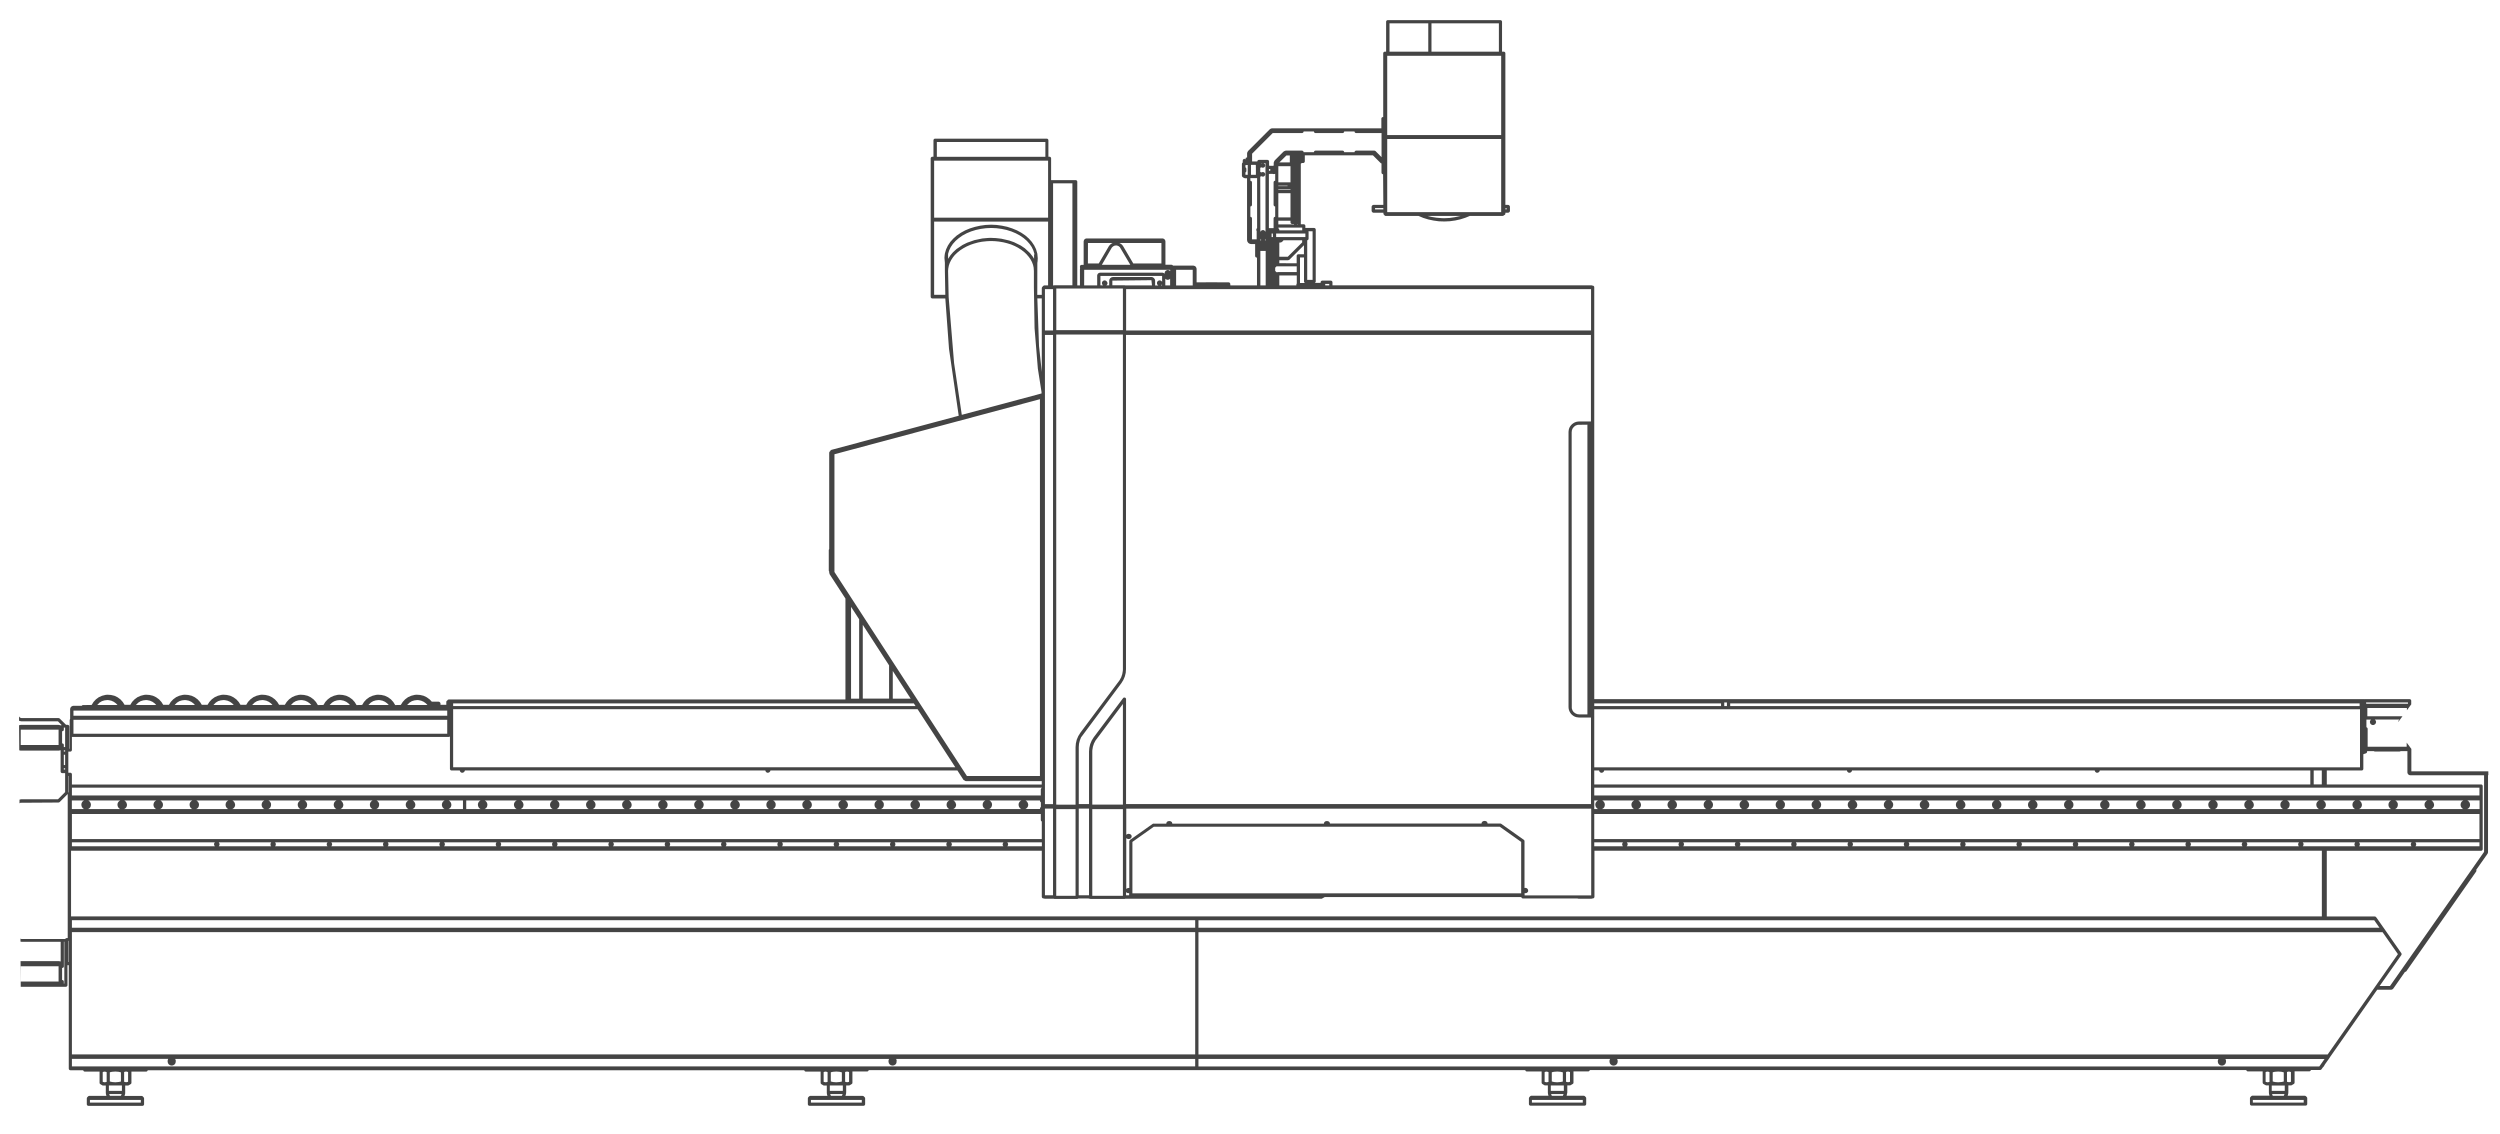 <?xml version="1.0" encoding="utf-8"?>
<!-- Generator: Adobe Illustrator 27.4.1, SVG Export Plug-In . SVG Version: 6.00 Build 0)  -->
<svg version="1.1" id="Layer_1" xmlns="http://www.w3.org/2000/svg" xmlns:xlink="http://www.w3.org/1999/xlink" x="0px" y="0px"
	 viewBox="0 0 405 183.74" style="enable-background:new 0 0 405 183.74;" xml:space="preserve">
<style type="text/css">
	.st0{fill:#444444;}
</style>
<path class="st0" d="M387.18,159.73h-1.68l3.51-5c0.01-0.03,0.03-0.04,0.04-0.07c0.01-0.03,0.01-0.06,0.01-0.09
	c0-0.05-0.01-0.11-0.04-0.15l-2.96-4.24l-0.01-0.01l-1.05-1.5c-0.02-0.02-0.03-0.03-0.04-0.04c-0.01-0.02-0.02-0.04-0.04-0.06
	c0,0,0,0,0-0.01c-0.01,0-0.01,0-0.01,0v-0.01h-0.01c-0.04-0.04-0.11-0.08-0.18-0.08h-7.78v-10.64h25c0.14,0,0.26-0.12,0.26-0.27
	v-5.99c0,0,0-0.01,0-0.02c0,0,0-0.01,0-0.02v-2.16v-0.01v-0.01v-2.01c0-0.14-0.12-0.26-0.26-0.26h-25v-2.26h5.66
	c0.14,0,0.26-0.12,0.26-0.26v-2.38l0.43-0.14h0.01c0,0,0,0,0-0.01c0.06-0.02,0.11-0.06,0.13-0.12v-0.01h0.01
	c0-0.01,0-0.02,0.01-0.02c0-0.01,0-0.01,0-0.01c0.01-0.04,0.02-0.06,0.02-0.1v-0.09h1.07c0.03,0.02,0.05,0.04,0.08,0.04
	c0.04,0.02,0.07,0.03,0.11,0.03h4.01c0.04,0,0.07-0.01,0.1-0.03h0.01c-0.01,0,0,0,0,0c0.03-0.01,0.05-0.03,0.07-0.04H390v3.44
	c0,0.02,0,0.04,0,0.05s0.01,0.01,0.01,0.02c0,0.02,0.02,0.08,0.02,0.09c0.01,0.02,0.03,0.06,0.04,0.08
	c0.01,0.01,0.04,0.06,0.06,0.08c0.01,0.02,0.05,0.05,0.07,0.06c0.01,0.01,0.05,0.04,0.06,0.04c0.02,0.01,0.08,0.03,0.11,0.04
	c0.01,0,0.05,0.01,0.08,0.01c0.01,0,0.02,0,0.03,0h11.94V138L387.18,159.73z M384.69,159.96c0,0-0.01,0.01-0.01,0.02l-7.6,10.84
	H194.15v-19.8h191.83l2.48,3.55L384.69,159.96z M375.83,172.62c-0.01,0.01-0.02,0.02-0.02,0.03l-0.09,0.12H194.15v-1.22h66.68
	l-0.06,0.15c-0.01,0.02-0.02,0.04-0.02,0.07c-0.01,0.02-0.01,0.04-0.01,0.05v0.04v0.07v0.1l0.06,0.23l0.14,0.19l0.19,0.13l0.23,0.05
	h0.12l0.23-0.07l0.19-0.14l0.12-0.2l0.05-0.22l-0.01-0.07v-0.1c0-0.02,0-0.04,0-0.05s-0.01-0.04-0.02-0.06l-0.06-0.16h97.4
	l-0.06,0.16c-0.01,0.02-0.02,0.04-0.02,0.06s-0.01,0.04-0.01,0.05v0.2l0.06,0.23l0.14,0.19l0.19,0.13l0.23,0.05h0.12l0.23-0.07
	l0.19-0.14l0.12-0.2l0.05-0.23l-0.01-0.06v-0.1v-0.01c0-0.02,0-0.03,0-0.04s-0.01-0.04-0.02-0.05l-0.06-0.17h16.05L375.83,172.62z
	 M371.13,175.24l-0.09,0.04l-0.21,0.04l-0.23-0.04l-0.11-0.04v-1.57l0.09-0.04l0.22-0.04l0.22,0.04l0.11,0.05V175.24z
	 M370.09,177.24l-0.12,0.28h-1.78l-0.12-0.28H370.09z M368.18,175.2v-1.49l0.34-0.08l0.55-0.04l0.53,0.04l0.37,0.09v1.49l-0.34,0.07
	l-0.56,0.05l-0.52-0.04L368.18,175.2z M370.13,176.72h-2.11v-0.86h2.11V176.72z M373.2,178.62h-8.24v-0.43h8.24V178.62z
	 M367.58,175.29l-0.22,0.04l-0.22-0.04l-0.11-0.04v-1.57l0.08-0.04l0.22-0.04l0.23,0.04l0.1,0.05v1.57L367.58,175.29z
	 M254.34,175.24l-0.09,0.04l-0.22,0.04l-0.22-0.04l-0.11-0.04v-1.57l0.09-0.04l0.22-0.04l0.22,0.04l0.11,0.05V175.24z M253.3,177.24
	l-0.12,0.28h-1.78l-0.13-0.28H253.3z M251.39,175.2v-1.49l0.34-0.08l0.55-0.04l0.52,0.04l0.38,0.09v1.49l-0.34,0.07l-0.56,0.05
	l-0.52-0.04L251.39,175.2z M252.28,175.85C252.29,175.85,252.29,175.85,252.28,175.85h1.06v0.87h-2.11v-0.87H252.28z M256.41,178.62
	h-8.24v-0.43h8.24V178.62z M250.78,175.29l-0.23,0.04l-0.22-0.04l-0.1-0.04v-1.57l0.08-0.04l0.22-0.04l0.22,0.04l0.11,0.05v1.57
	L250.78,175.29z M384.62,149.08l0.85,1.21H194.15v-1.21H384.62z M11.51,148.46v-10.64h157.26v7.46c0,0.14,0.12,0.27,0.26,0.27h0.08
	c0.02,0,0.04,0.01,0.05,0.02c0.01,0,0.06,0.01,0.07,0.02c0.02,0,0.06,0,0.09,0h1.39c0.04,0.03,0.09,0.04,0.14,0.04h3.65
	c0.08,0,0.15-0.04,0.2-0.08h1.63l0.04,0.01c0.02,0.02,0.04,0.03,0.07,0.03h0.01c0.01,0,0.02,0,0.04,0h0.07
	c0.04,0.03,0.09,0.04,0.14,0.04h5.48c0.05,0,0.1-0.02,0.14-0.04h31.75c0.02,0.01,0.04,0,0.05,0c0.03-0.01,0.05-0.02,0.08-0.04
	l0.42-0.23h31.83c0.02,0.13,0.12,0.23,0.26,0.23h8.84c0.03,0.01,0.07,0.02,0.08,0.03c0.02,0,0.07,0.01,0.1,0.01
	c0.01,0,0.02,0,0.04,0h1.97c0.03,0,0.08,0,0.09,0c0.02-0.01,0.06-0.02,0.07-0.02c0.01-0.01,0.04-0.02,0.05-0.02h0.08
	c0.14,0,0.27-0.12,0.27-0.27v-7.46h117.84v10.64H193.88L11.51,148.46L11.51,148.46z M193.63,150.29H11.65v-1.22h181.97v1.22H193.63z
	 M193.63,170.81H11.65v-19.8h181.97v19.8H193.63z M193.63,172.76H11.65v-1.22h15.59l-0.05,0.15c-0.01,0.02-0.02,0.04-0.02,0.07
	c-0.01,0.02-0.01,0.04-0.01,0.05v0.04v0.07v0.1l0.06,0.23l0.13,0.19l0.2,0.13l0.23,0.05h0.12l0.22-0.07l0.19-0.14l0.12-0.2
	l0.04-0.22v-0.07v-0.01v-0.09c0-0.02,0-0.04,0-0.05c-0.01-0.02-0.01-0.04-0.02-0.06l-0.07-0.16h115.65l-0.06,0.15
	c-0.01,0.03-0.02,0.05-0.02,0.07c-0.01,0.02-0.01,0.04-0.01,0.05v0.04v0.05v0.02v0.09l0.06,0.23l0.14,0.2l0.19,0.12l0.23,0.05h0.12
	l0.22-0.07l0.2-0.14l0.12-0.2l0.04-0.4c0-0.02,0-0.03,0-0.04c-0.01-0.02-0.01-0.04-0.02-0.05l-0.06-0.17h48.44v1.21H193.63z
	 M137.55,175.24l-0.09,0.04l-0.22,0.04l-0.22-0.04l-0.11-0.04v-1.57l0.09-0.04l0.22-0.04l0.22,0.04l0.11,0.05V175.24z
	 M136.51,177.24l-0.13,0.28h-1.77l-0.13-0.28H136.51z M134.59,175.2v-1.49l0.34-0.08l0.55-0.04l0.52,0.04l0.38,0.09v1.49l-0.34,0.07
	l-0.56,0.05l-0.52-0.04L134.59,175.2z M135.48,175.85L135.48,175.85h1.06v0.87h-2.11v-0.87H135.48z M139.61,178.62h-8.24v-0.43h8.24
	V178.62z M133.98,175.29l-0.22,0.04l-0.22-0.04l-0.11-0.04v-1.57l0.09-0.04l0.22-0.04l0.22,0.04l0.11,0.05v1.57L133.98,175.29z
	 M20.75,175.24l-0.09,0.04l-0.22,0.04l-0.22-0.04l-0.11-0.04v-1.57l0.09-0.04l0.22-0.04l0.22,0.04l0.11,0.05V175.24z M19.71,177.24
	l-0.13,0.28h-1.77l-0.13-0.28H19.71z M17.79,175.2v-1.49l0.35-0.08l0.55-0.04l0.52,0.04l0.38,0.09v1.49l-0.35,0.07l-0.55,0.05
	l-0.52-0.04L17.79,175.2z M18.69,175.85L18.69,175.85h1.06v0.87h-2.11v-0.87H18.69z M22.81,178.62h-8.24v-0.43h8.24V178.62z
	 M17.19,175.29l-0.22,0.04l-0.22-0.04l-0.11-0.04v-1.57l0.09-0.04l0.22-0.04l0.22,0.04l0.11,0.05v1.57L17.19,175.29z M168.61,127.88
	v0.99H75.28c-0.01,0-0.01-0.01-0.02,0H11.65v-1.27h157.12v0.04C168.67,127.69,168.61,127.78,168.61,127.88 M166.53,130.17
	l-0.06-0.16l-0.1-0.14l-0.12-0.12l-0.13-0.08h2.35v0.06c0,0.02,0,0.03,0.01,0.04c0,0,0,0,0,0.01c0,0.04,0.03,0.1,0.06,0.13
	c0.02,0.03,0.05,0.05,0.08,0.07v0.76c-0.02,0.01-0.04,0.02-0.04,0.03c-0.02,0.02-0.04,0.04-0.06,0.06
	c-0.02,0.04-0.04,0.08-0.04,0.12c-0.01,0.02-0.01,0.04-0.01,0.04v0.07h-2.36l0.19-0.12l0.12-0.12l0.09-0.15l0.05-0.17l0.01-0.17
	L166.53,130.17z M160.69,130.17l-0.06-0.16l-0.1-0.14l-0.12-0.12l-0.14-0.08h5.2l-0.19,0.12l-0.12,0.12l-0.09,0.15l-0.05,0.16
	l-0.01,0.17l0.03,0.18l0.06,0.16l0.1,0.14l0.12,0.12l0.13,0.08h-5.2l0.19-0.12l0.12-0.13l0.08-0.14l0.05-0.17l0.02-0.17
	L160.69,130.17z M154.84,130.17l-0.06-0.16l-0.1-0.14l-0.12-0.12l-0.13-0.08h5.2l-0.18,0.12l-0.12,0.12l-0.08,0.15l-0.05,0.16
	l-0.01,0.17l0.02,0.18l0.07,0.16l0.09,0.14l0.13,0.12l0.13,0.08h-5.2l0.19-0.12l0.12-0.12l0.09-0.16l0.05-0.16l0.01-0.17
	L154.84,130.17z M149.01,130.17l-0.06-0.16l-0.1-0.14l-0.12-0.12l-0.13-0.08h5.2l-0.19,0.12l-0.12,0.12l-0.09,0.15l-0.04,0.16
	l-0.02,0.18l0.03,0.17l0.06,0.16l0.1,0.14l0.12,0.12l0.13,0.08h-5.2l0.19-0.12l0.12-0.12l0.09-0.15l0.05-0.17l0.01-0.17
	L149.01,130.17z M143.17,130.17l-0.06-0.16l-0.1-0.14l-0.12-0.12l-0.14-0.08h5.2l-0.19,0.12l-0.12,0.12l-0.09,0.15l-0.05,0.16
	l-0.01,0.17l0.03,0.18l0.06,0.16l0.1,0.14l0.12,0.12l0.13,0.08h-5.2l0.19-0.12l0.12-0.13l0.08-0.14l0.05-0.17l0.01-0.17
	L143.17,130.17z M137.33,130.17l-0.06-0.16l-0.1-0.14l-0.12-0.12l-0.13-0.08h5.2l-0.19,0.12l-0.12,0.12l-0.08,0.15l-0.05,0.16
	l-0.01,0.17l0.02,0.18l0.06,0.16l0.1,0.14l0.13,0.12l0.13,0.08h-5.2l0.19-0.12l0.12-0.12l0.09-0.15l0.05-0.17l0.01-0.17
	L137.33,130.17z M131.49,130.17l-0.06-0.16l-0.1-0.14l-0.12-0.12l-0.13-0.08h5.2l-0.19,0.12l-0.12,0.12l-0.09,0.15l-0.05,0.16
	l-0.01,0.17l0.03,0.18l0.06,0.16l0.1,0.14l0.12,0.12l0.13,0.08h-5.2l0.19-0.12l0.12-0.12l0.09-0.15l0.05-0.17l0.01-0.17
	L131.49,130.17z M125.65,130.17l-0.07-0.16l-0.09-0.14l-0.13-0.12l-0.13-0.08h5.2l-0.19,0.12l-0.12,0.12l-0.09,0.15l-0.05,0.16
	l-0.01,0.18l0.03,0.16l0.06,0.17l0.1,0.14l0.12,0.12l0.13,0.08h-5.2l0.19-0.12l0.12-0.13l0.08-0.14l0.05-0.17l0.01-0.17
	L125.65,130.17z M119.81,130.17l-0.06-0.16l-0.1-0.14l-0.12-0.12l-0.13-0.08h5.2l-0.19,0.12l-0.12,0.12l-0.08,0.15l-0.05,0.16
	l-0.01,0.18l0.02,0.17l0.06,0.16l0.1,0.14l0.12,0.12l0.14,0.08h-5.2l0.19-0.12l0.12-0.12l0.09-0.15l0.05-0.17l0.01-0.17
	L119.81,130.17z M113.97,130.17l-0.06-0.16l-0.1-0.14l-0.12-0.12l-0.13-0.08h5.2l-0.19,0.12l-0.12,0.12l-0.09,0.15l-0.05,0.16
	l-0.01,0.17l0.03,0.18l0.06,0.16l0.1,0.14l0.12,0.12l0.13,0.08h-5.2l0.19-0.12l0.12-0.12l0.08-0.15l0.05-0.17l0.02-0.17
	L113.97,130.17z M108.13,130.17l-0.07-0.16l-0.09-0.14l-0.13-0.12l-0.13-0.08h5.2l-0.18,0.12l-0.12,0.12l-0.09,0.15l-0.05,0.16
	l-0.01,0.18l0.03,0.17l0.06,0.16l0.1,0.14l0.12,0.12l0.13,0.08h-5.2l0.19-0.12l0.11-0.12l0.09-0.15l0.05-0.17l0.01-0.17
	L108.13,130.17z M102.29,130.17l-0.06-0.16l-0.1-0.14l-0.12-0.12l-0.13-0.08h5.2l-0.19,0.12l-0.12,0.12l-0.09,0.15l-0.04,0.16
	l-0.02,0.18l0.03,0.16l0.06,0.17l0.1,0.14l0.12,0.12l0.14,0.08h-5.2l0.19-0.12l0.12-0.12l0.09-0.15l0.05-0.17l0.01-0.17
	L102.29,130.17z M96.45,130.17l-0.06-0.16l-0.1-0.14l-0.12-0.12l-0.13-0.08h5.2l-0.19,0.12l-0.12,0.12l-0.09,0.15l-0.05,0.16
	l-0.01,0.18l0.03,0.17l0.06,0.16l0.1,0.14l0.12,0.12l0.13,0.08h-5.2l0.19-0.12l0.12-0.12l0.09-0.15l0.04-0.17l0.02-0.17
	L96.45,130.17z M90.61,130.17l-0.06-0.16l-0.09-0.14l-0.13-0.12l-0.13-0.08h5.2l-0.18,0.12l-0.12,0.12l-0.1,0.15l-0.05,0.16
	l-0.01,0.18l0.03,0.16l0.06,0.17l0.1,0.14l0.12,0.12l0.13,0.08h-5.2l0.18-0.12l0.12-0.13l0.08-0.14l0.05-0.17l0.01-0.17
	L90.61,130.17z M84.77,130.17l-0.06-0.16l-0.1-0.14l-0.12-0.12l-0.13-0.08h5.2l-0.19,0.12l-0.12,0.12l-0.08,0.15l-0.05,0.16
	l-0.02,0.17l0.03,0.18l0.06,0.16l0.1,0.14l0.12,0.12l0.14,0.08h-5.2l0.19-0.12l0.12-0.12l0.09-0.15l0.04-0.17l0.02-0.17
	L84.77,130.17z M78.93,130.17l-0.06-0.16l-0.1-0.14l-0.12-0.12l-0.13-0.08h5.2l-0.19,0.12l-0.12,0.12l-0.09,0.15l-0.05,0.16
	l-0.01,0.18l0.03,0.16l0.06,0.17l0.1,0.14l0.12,0.12l0.13,0.08h-5.2l0.19-0.12l0.12-0.12l0.09-0.15l0.04-0.17l0.02-0.17
	L78.93,130.17z M77.45,130.57l0.06,0.16l0.09,0.14l0.13,0.12l0.13,0.08h-2.33v-1.4h2.33l-0.18,0.12l-0.12,0.12l-0.08,0.15
	l-0.05,0.16l-0.01,0.18L77.45,130.57z M73.09,130.17l-0.06-0.16l-0.1-0.14l-0.12-0.12l-0.13-0.08H75v1.4h-2.34l0.19-0.12l0.12-0.12
	l0.09-0.15l0.05-0.17l0.01-0.17L73.09,130.17z M67.25,130.17l-0.06-0.16l-0.1-0.14l-0.12-0.12l-0.13-0.08h5.2l-0.19,0.12l-0.12,0.12
	l-0.08,0.15l-0.05,0.16l-0.02,0.18l0.03,0.17l0.06,0.16l0.1,0.14l0.12,0.12l0.14,0.08h-5.2l0.19-0.12l0.12-0.12l0.09-0.15l0.04-0.17
	l0.02-0.17L67.25,130.17z M61.41,130.17l-0.07-0.16l-0.09-0.14l-0.13-0.12l-0.13-0.08h5.2L66,129.79l-0.12,0.12l-0.09,0.15
	l-0.05,0.16l-0.01,0.18l0.03,0.17l0.06,0.16l0.1,0.14l0.12,0.12l0.13,0.08h-5.2l0.19-0.12l0.12-0.12l0.08-0.15l0.05-0.17l0.01-0.17
	L61.41,130.17z M55.57,130.17l-0.06-0.16l-0.1-0.14l-0.12-0.12l-0.13-0.08h5.2l-0.18,0.12l-0.12,0.12l-0.08,0.15l-0.05,0.16
	l-0.01,0.18l0.02,0.17l0.06,0.16l0.1,0.14l0.13,0.12l0.13,0.08h-5.2l0.19-0.12l0.12-0.12l0.09-0.15l0.05-0.17l0.01-0.17
	L55.57,130.17z M49.73,130.17l-0.06-0.16l-0.1-0.14l-0.12-0.12l-0.13-0.08h5.2l-0.19,0.12l-0.12,0.12l-0.09,0.15l-0.04,0.16
	l-0.02,0.18l0.03,0.16l0.06,0.17l0.1,0.14l0.12,0.12l0.13,0.08h-5.2l0.19-0.12l0.12-0.13l0.09-0.14l0.04-0.17l0.02-0.17
	L49.73,130.17z M43.9,130.17l-0.07-0.16l-0.09-0.14l-0.13-0.12l-0.13-0.08h5.2l-0.18,0.12l-0.12,0.12l-0.09,0.15l-0.05,0.16
	l-0.01,0.18l0.03,0.17l0.06,0.16l0.1,0.14l0.12,0.12l0.13,0.08h-5.2l0.18-0.12l0.12-0.12l0.08-0.15l0.05-0.17l0.01-0.17L43.9,130.17
	z M38.05,130.17l-0.06-0.16l-0.1-0.14l-0.12-0.12l-0.13-0.08h5.2l-0.19,0.12l-0.12,0.12l-0.08,0.15l-0.05,0.16l-0.02,0.18l0.03,0.17
	l0.06,0.16l0.1,0.14l0.13,0.12l0.13,0.08h-5.2l0.19-0.12l0.12-0.13l0.09-0.14l0.05-0.17l0.01-0.17L38.05,130.17z M32.21,130.17
	l-0.06-0.16l-0.1-0.14l-0.13-0.12l-0.12-0.08H37l-0.19,0.12l-0.12,0.12l-0.09,0.15l-0.04,0.16l-0.02,0.17l0.03,0.18l0.06,0.16
	l0.1,0.14l0.12,0.12l0.13,0.08h-5.2l0.19-0.12l0.12-0.12l0.09-0.15l0.04-0.17l0.02-0.17L32.21,130.17z M26.38,130.17l-0.07-0.16
	l-0.1-0.14l-0.12-0.12l-0.13-0.08h5.2l-0.18,0.12l-0.12,0.12l-0.09,0.15l-0.05,0.16l-0.01,0.18l0.03,0.17l0.06,0.16l0.1,0.14
	l0.12,0.12l0.13,0.08h-5.2l0.18-0.12l0.12-0.12l0.09-0.15l0.05-0.17l0.01-0.17L26.38,130.17z M20.53,130.17l-0.06-0.16l-0.1-0.14
	l-0.12-0.12l-0.13-0.08h5.2l-0.19,0.12l-0.12,0.12l-0.08,0.15l-0.05,0.16l-0.02,0.17l0.03,0.18l0.06,0.16l0.1,0.14l0.12,0.12
	l0.14,0.08h-5.2l0.19-0.12l0.12-0.12l0.09-0.15l0.05-0.17l0.01-0.17L20.53,130.17z M14.7,130.17l-0.06-0.16l-0.1-0.14l-0.12-0.12
	l-0.13-0.08h5.2l-0.19,0.12l-0.12,0.12l-0.09,0.15l-0.05,0.16l-0.01,0.18l0.03,0.17l0.06,0.16l0.1,0.14l0.12,0.12l0.13,0.08h-5.2
	l0.19-0.12l0.12-0.12l0.09-0.15l0.04-0.17l0.02-0.17L14.7,130.17z M13.21,130.57l0.06,0.16l0.1,0.14l0.12,0.12l0.13,0.08h-1.98v-1.4
	h1.98l-0.18,0.12l-0.12,0.12l-0.08,0.15l-0.05,0.16l-0.01,0.17L13.21,130.57z M34.68,136.83l0.02,0.07
	c0.01,0.04,0.02,0.06,0.04,0.09l0.04,0.06c0.01,0.01,0.02,0.02,0.03,0.04H11.65v-0.63h23.17c-0.02,0.01-0.04,0.03-0.05,0.05
	l-0.04,0.05c-0.02,0.03-0.03,0.06-0.04,0.1l-0.02,0.07C34.67,136.75,34.68,136.79,34.68,136.83 M43.82,136.9
	c0.01,0.04,0.03,0.06,0.04,0.1l0.04,0.05c0.01,0.01,0.02,0.03,0.03,0.04h-8.49c0.01-0.02,0.02-0.03,0.03-0.04l0.04-0.06
	c0.02-0.03,0.03-0.05,0.04-0.09l0.02-0.07c0-0.04,0-0.07,0-0.1l-0.02-0.07c-0.01-0.04-0.02-0.07-0.04-0.1l-0.04-0.06
	c-0.01-0.02-0.03-0.04-0.04-0.04h8.52c-0.02,0.01-0.03,0.03-0.04,0.04l-0.04,0.06c-0.02,0.03-0.04,0.06-0.04,0.1l-0.01,0.07
	c-0.01,0.04-0.01,0.06,0,0.1V136.9z M52.94,136.9c0.01,0.04,0.02,0.06,0.04,0.1l0.04,0.05c0.01,0.01,0.02,0.03,0.03,0.04h-8.49
	c0.01-0.02,0.02-0.03,0.03-0.04l0.04-0.06c0.02-0.03,0.04-0.05,0.04-0.09l0.01-0.07c0.01-0.04,0.01-0.07,0-0.1l-0.01-0.07
	c-0.01-0.04-0.03-0.07-0.04-0.1l-0.04-0.06c-0.02-0.02-0.03-0.04-0.04-0.04h8.52c-0.02,0.01-0.04,0.03-0.04,0.04l-0.04,0.06
	c-0.03,0.03-0.04,0.06-0.04,0.1l-0.02,0.07c0,0.04,0,0.06,0,0.1L52.94,136.9z M62.06,136.9c0.01,0.04,0.03,0.06,0.04,0.1l0.04,0.05
	c0,0.01,0.01,0.03,0.02,0.04h-8.49c0.01-0.01,0.02-0.03,0.03-0.04l0.04-0.05c0.02-0.04,0.03-0.06,0.04-0.1l0.02-0.07
	c0.01-0.04,0.01-0.07,0-0.1l-0.02-0.07c-0.01-0.04-0.02-0.07-0.04-0.1l-0.04-0.06c-0.01-0.02-0.03-0.04-0.04-0.04h8.52
	c-0.01,0.01-0.03,0.03-0.04,0.04l-0.04,0.06c-0.02,0.03-0.04,0.06-0.04,0.1l-0.01,0.07c-0.01,0.04-0.01,0.06,0,0.1L62.06,136.9z
	 M71.19,136.9c0.01,0.03,0.02,0.06,0.04,0.09l0.04,0.06c0.01,0.01,0.02,0.02,0.03,0.04h-8.49c0.01-0.01,0.02-0.03,0.03-0.04
	l0.04-0.05c0.02-0.04,0.04-0.06,0.04-0.1l0.01-0.07c0.01-0.04,0.01-0.07,0-0.1l-0.01-0.07c-0.01-0.04-0.02-0.07-0.04-0.1l-0.04-0.06
	c-0.02-0.02-0.03-0.04-0.04-0.04h8.52c-0.02,0.01-0.04,0.03-0.04,0.04l-0.04,0.06c-0.02,0.03-0.03,0.06-0.04,0.1l-0.02,0.07
	c0,0.04,0,0.06,0,0.1L71.19,136.9z M80.32,136.9c0,0.03,0.02,0.06,0.04,0.09l0.04,0.06c0.01,0.01,0.02,0.02,0.03,0.04h-8.48
	c0.01-0.01,0.01-0.03,0.02-0.04l0.04-0.05c0.02-0.04,0.04-0.06,0.04-0.1l0.02-0.07c0.01-0.04,0.01-0.07,0-0.1l-0.02-0.07
	c0-0.04-0.02-0.07-0.04-0.1l-0.04-0.06c-0.01-0.02-0.03-0.04-0.04-0.04h8.52c-0.02,0.01-0.03,0.03-0.04,0.04l-0.04,0.06
	c-0.02,0.03-0.04,0.06-0.04,0.1l-0.01,0.07c-0.01,0.04-0.01,0.06,0,0.1L80.32,136.9z M89.44,136.9c0.01,0.04,0.02,0.06,0.04,0.09
	l0.04,0.06c0.01,0.01,0.02,0.02,0.03,0.04h-8.49c0.01-0.02,0.02-0.03,0.03-0.04l0.04-0.06c0.02-0.03,0.03-0.05,0.04-0.09l0.01-0.07
	c0.01-0.04,0.01-0.07,0-0.11l-0.01-0.07c-0.01-0.03-0.02-0.06-0.04-0.09l-0.04-0.05c-0.01-0.03-0.03-0.04-0.04-0.05h8.52
	c-0.02,0.01-0.04,0.03-0.04,0.04l-0.04,0.06c-0.03,0.03-0.04,0.06-0.04,0.1l-0.01,0.07c-0.01,0.03-0.01,0.06,0,0.1V136.9z
	 M98.57,136.9c0,0.03,0.02,0.06,0.04,0.09l0.04,0.06c0,0.01,0.01,0.02,0.02,0.04h-8.48c0.01-0.02,0.02-0.03,0.03-0.04l0.04-0.06
	c0.02-0.03,0.04-0.05,0.04-0.09l0.02-0.07c0.01-0.04,0.01-0.07,0-0.11l-0.02-0.07c0-0.03-0.02-0.06-0.04-0.09l-0.04-0.06
	c-0.02-0.02-0.04-0.04-0.04-0.04h8.52c-0.02,0.01-0.04,0.03-0.04,0.04l-0.04,0.06c-0.02,0.03-0.04,0.06-0.04,0.1l-0.02,0.07
	c-0.01,0.04-0.01,0.06,0,0.1L98.57,136.9z M107.69,136.9c0.01,0.03,0.03,0.06,0.04,0.09l0.04,0.06c0.01,0.01,0.02,0.02,0.03,0.04
	h-8.49c0.01-0.02,0.02-0.03,0.03-0.04l0.04-0.06c0.02-0.03,0.03-0.05,0.04-0.09l0.02-0.07c0-0.04,0-0.07,0-0.1l-0.02-0.07
	c-0.01-0.04-0.02-0.07-0.04-0.1l-0.04-0.06c-0.01-0.02-0.03-0.04-0.04-0.04h8.52c-0.02,0.01-0.03,0.03-0.04,0.04l-0.04,0.06
	c-0.02,0.03-0.04,0.06-0.04,0.1l-0.01,0.07c-0.01,0.04-0.01,0.06,0,0.1V136.9z M116.82,136.9c0.01,0.04,0.02,0.06,0.04,0.09
	l0.04,0.06c0.01,0.01,0.02,0.02,0.03,0.04h-8.49c0.01-0.02,0.02-0.03,0.03-0.04l0.04-0.06c0.02-0.03,0.04-0.05,0.04-0.09l0.01-0.07
	c0.01-0.04,0.01-0.07,0-0.1l-0.01-0.07c-0.01-0.04-0.03-0.07-0.04-0.1l-0.04-0.06c-0.02-0.02-0.03-0.04-0.04-0.04h8.52
	c-0.02,0.01-0.04,0.03-0.04,0.04l-0.04,0.06c-0.02,0.03-0.03,0.06-0.04,0.1l-0.02,0.07c0,0.03,0,0.06,0,0.1L116.82,136.9z
	 M125.94,136.9c0.01,0.04,0.03,0.06,0.04,0.09l0.04,0.06c0.01,0.01,0.02,0.02,0.03,0.04h-8.49c0.02-0.02,0.03-0.03,0.03-0.04
	l0.04-0.06c0.02-0.03,0.03-0.05,0.04-0.09l0.02-0.07c0-0.04,0-0.07,0-0.1l-0.02-0.07c-0.01-0.04-0.02-0.07-0.04-0.1l-0.04-0.05
	c-0.01-0.03-0.03-0.04-0.04-0.05h8.52c-0.02,0.01-0.03,0.03-0.04,0.04l-0.04,0.06c-0.02,0.03-0.04,0.06-0.04,0.1l-0.01,0.07
	c-0.01,0.03-0.01,0.06,0,0.1V136.9z M135.07,136.9c0.01,0.04,0.02,0.06,0.04,0.09l0.04,0.06c0.01,0.01,0.02,0.02,0.03,0.04h-8.49
	c0.01-0.02,0.02-0.03,0.03-0.04l0.04-0.06c0.03-0.03,0.04-0.06,0.04-0.09l0.01-0.07c0.01-0.04,0.01-0.06,0-0.1l-0.01-0.07
	c-0.01-0.04-0.02-0.07-0.04-0.1l-0.04-0.06c-0.02-0.02-0.03-0.04-0.04-0.04h8.52c-0.02,0.01-0.04,0.03-0.04,0.04l-0.04,0.06
	c-0.03,0.03-0.04,0.06-0.04,0.09l-0.02,0.07c0,0.04,0,0.07,0,0.12L135.07,136.9z M144.19,136.9c0,0.04,0.02,0.06,0.04,0.09
	l0.04,0.06c0.01,0.01,0.02,0.02,0.03,0.04h-8.48c0.01-0.02,0.02-0.03,0.03-0.04l0.04-0.06c0.02-0.03,0.03-0.05,0.04-0.09l0.02-0.07
	c0.01-0.04,0.01-0.07,0-0.1l-0.02-0.07c0-0.04-0.02-0.07-0.04-0.1l-0.04-0.05c-0.02-0.03-0.04-0.04-0.04-0.05h8.51
	c-0.02,0.01-0.03,0.03-0.04,0.05l-0.04,0.05c-0.02,0.03-0.04,0.06-0.04,0.1l-0.02,0.07c-0.01,0.03-0.01,0.06,0,0.1L144.19,136.9z
	 M153.31,136.9c0.01,0.04,0.02,0.06,0.04,0.09l0.04,0.06c0.01,0.01,0.02,0.02,0.03,0.04h-8.49c0.01-0.02,0.02-0.03,0.03-0.04
	l0.04-0.06c0.03-0.03,0.04-0.06,0.04-0.09l0.01-0.07c0.01-0.04,0.01-0.06,0-0.1l-0.01-0.07c-0.01-0.04-0.02-0.07-0.04-0.1
	l-0.04-0.06c-0.01-0.02-0.03-0.04-0.04-0.04h8.52c-0.02,0.01-0.04,0.03-0.04,0.05l-0.04,0.05c-0.02,0.03-0.03,0.06-0.04,0.09
	l-0.01,0.07c-0.01,0.04-0.01,0.07,0,0.12L153.31,136.9z M162.42,136.83l0.02,0.07c0,0.03,0.02,0.06,0.04,0.09l0.04,0.06
	c0.01,0.01,0.02,0.02,0.03,0.04h-8.48c0.01-0.02,0.02-0.03,0.03-0.04l0.04-0.05c0.02-0.03,0.03-0.05,0.04-0.09l0.02-0.06
	c0.01-0.04,0.01-0.08,0-0.12l-0.02-0.07c-0.01-0.03-0.02-0.05-0.04-0.08l-0.04-0.06c-0.01-0.02-0.03-0.04-0.04-0.05h8.51
	c-0.02,0.01-0.03,0.03-0.04,0.04l-0.04,0.06c-0.02,0.03-0.04,0.06-0.04,0.1l-0.01,0.07C162.42,136.76,162.42,136.79,162.42,136.83
	 M11.65,135.93v-4.06h63.61c0,0,0,0,0.01,0c0,0,0,0,0.01,0h93.33v0.98c0,0.11,0.06,0.2,0.16,0.24v2.84H11.65z M163.29,136.66
	c-0.01-0.04-0.02-0.07-0.04-0.1l-0.04-0.06c-0.01-0.02-0.03-0.04-0.04-0.04h5.61v0.63h-5.59c0.01-0.02,0.02-0.03,0.03-0.04
	l0.04-0.06c0.03-0.03,0.04-0.05,0.04-0.09l0.01-0.07c0.01-0.04,0.01-0.07,0-0.1L163.29,136.66z M11.07,125.18v-3.42h0.32
	c0.14,0,0.26-0.12,0.26-0.27v-2.11h61.06c0.06,0,0.13-0.03,0.18-0.07v5.25c0,0.14,0.12,0.26,0.26,0.26h1.34
	c0.01,0.03,0.01,0.05,0.01,0.07c0.01,0.04,0.05,0.12,0.07,0.14c0.03,0.03,0.1,0.09,0.12,0.11c0.03,0.02,0.12,0.04,0.15,0.05
	c0.04,0,0.12-0.01,0.16-0.02c0.04-0.01,0.12-0.05,0.14-0.07c0.03-0.02,0.09-0.09,0.11-0.12c0.02-0.03,0.04-0.05,0.04-0.09l0.02-0.06
	c0,0,0,0,0-0.01h48.68c0,0.03,0.01,0.05,0.01,0.07c0.01,0.04,0.05,0.12,0.07,0.14c0.02,0.03,0.1,0.09,0.12,0.11
	c0.03,0.02,0.12,0.04,0.15,0.05c0.04,0,0.12-0.01,0.16-0.02c0.04-0.01,0.12-0.05,0.14-0.07c0.03-0.02,0.09-0.09,0.11-0.12
	c0.02-0.03,0.03-0.05,0.04-0.09l0.01-0.05c0-0.01,0.01-0.01,0.01-0.02h30.29l0.96,1.49c0.04,0.07,0.12,0.11,0.2,0.12
	c0.04,0.06,0.12,0.11,0.2,0.11h12.3v0.55H11.65v-1.65c0-0.14-0.12-0.26-0.26-0.26L11.07,125.18L11.07,125.18z M11.14,128.35
	c-0.03,0.01-0.04,0.03-0.07,0.04c0.01-0.01,0.01-0.02,0.01-0.03v-2.66h0.06C11.14,125.7,11.14,128.35,11.14,128.35z M11.14,155.84
	h-0.06v-3.42h0.06V155.84z M11.9,116.61h60.55v2.26H11.9V116.61z M11.9,115.12h60.55v0.83H11.9V115.12z M16.13,113.82l0.38-0.23
	l0.42-0.13l0.44-0.05l0.22,0.01l0.44,0.09l0.4,0.18l0.36,0.26l0.25,0.26h-3.29L16.13,113.82z M22.41,113.82l0.37-0.23l0.42-0.13
	l0.44-0.05l0.21,0.01l0.44,0.09l0.41,0.18l0.36,0.26l0.25,0.26h-3.3L22.41,113.82z M28.68,113.82l0.38-0.23l0.42-0.13l0.44-0.05
	l0.22,0.01l0.44,0.09l0.4,0.18l0.36,0.26l0.24,0.26h-3.29L28.68,113.82z M34.96,113.82l0.37-0.23l0.43-0.13l0.44-0.05l0.22,0.01
	l0.43,0.09l0.41,0.18l0.36,0.26l0.25,0.26h-3.3L34.96,113.82z M41.24,113.82l0.38-0.23l0.42-0.13l0.44-0.05l0.22,0.01l0.44,0.09
	l0.4,0.18l0.36,0.26l0.24,0.26h-3.29L41.24,113.82z M47.52,113.82l0.38-0.23l0.42-0.13l0.44-0.05l0.22,0.01l0.44,0.09l0.4,0.18
	l0.36,0.26l0.25,0.26h-3.29L47.52,113.82z M53.79,113.82l0.38-0.23l0.42-0.13l0.44-0.05l0.21,0.01l0.44,0.09l0.41,0.18l0.36,0.26
	l0.24,0.26H53.4L53.79,113.82z M60.07,113.82l0.38-0.23l0.42-0.13l0.44-0.05l0.22,0.01l0.44,0.09l0.4,0.18l0.36,0.26l0.25,0.26
	h-3.29L60.07,113.82z M66.35,113.82l0.37-0.23l0.42-0.13l0.44-0.05l0.22,0.01l0.43,0.09l0.41,0.18l0.36,0.26l0.25,0.26h-3.3
	L66.35,113.82z M73.41,114.89h75.24l6.11,9.41H73.41V114.89z M73.41,113.95h74.63l0.28,0.43H73.41V113.95z M139.18,100.32v12.86
	h-1.31V98.31L139.18,100.32z M144.03,107.79v5.38h-4.26v-11.95L144.03,107.79z M147.53,113.18h-2.9v-4.48L147.53,113.18z
	 M135.18,92.66V73.59l33.29-8.92v61.04h-11.83L135.18,92.66z M154.56,58.8l-0.88-10.7v-0.01c0-0.01,0-0.02,0-0.03v-0.04v-0.01
	l-0.09-4.1l0.03-0.4l0.09-0.48l0.15-0.44l0.22-0.45l0.3-0.46l0.3-0.37l0.42-0.4l0.49-0.39l0.47-0.3l0.53-0.29l0.64-0.28l0.56-0.19
	l0.66-0.18l0.63-0.12l0.74-0.08l0.31-0.02c0.02,0,0.04,0,0.04,0l0.28-0.01h0.2c0.01,0,0.01,0,0.02,0l0.53,0.02l0.6,0.06l0.73,0.12
	l0.61,0.15l0.65,0.2l0.61,0.26l0.5,0.26l0.55,0.35l0.48,0.37l0.36,0.34l0.37,0.43l0.28,0.39l0.24,0.45l0.18,0.48l0.09,0.42
	l0.04,0.55v2.59l0.11,6.69l0.53,6.52l0.6,3.83v0.21c-0.02,0-0.04,0.01-0.05,0.01l-12.87,3.45L154.56,58.8z M167.52,41.23v0.02v0.06
	v0.02v0.61l-0.06-0.12l-0.17-0.27l-0.44-0.56l-0.83-0.77l-0.65-0.44l-1.09-0.54l-0.79-0.28l-1.27-0.29l-0.87-0.1l-0.89-0.04
	l-0.44,0.02l-0.88,0.08l-1.28,0.27l-1.19,0.42l-0.73,0.36l-0.98,0.66l-0.55,0.5l-0.42,0.49l-0.4,0.6v-0.6v-0.02v-0.06v-0.02v-0.1
	l0.17-0.56l0.26-0.54l0.35-0.52l0.44-0.49l0.52-0.45l0.6-0.42l0.67-0.36l0.72-0.3l0.77-0.24l0.81-0.17l0.83-0.11l0.85-0.04
	l0.84,0.04l0.83,0.11l0.81,0.17l0.77,0.24l0.72,0.3l0.67,0.36l0.6,0.41l0.52,0.45l0.44,0.49l0.36,0.52l0.26,0.54l0.17,0.56v0.11
	H167.52z M168.77,53.81c0,0.01,0,0.02,0,0.03v6.42l-0.45-4.21l-0.27-7.71h0.72v5.45C168.77,53.81,168.77,53.81,168.77,53.81
	 M153.27,40.39l-0.19,0.64v0.01c-0.01,0.02-0.01,0.04-0.01,0.05l-0.04,0.27l-0.03,0.4c0,0.02,0,0.03,0,0.04l0.07,0.78v1.32
	l0.07,3.86h-1.81V35.9h18.46v10.33h-0.56c-0.02,0-0.04,0-0.07,0.01h-0.01c-0.03,0.01-0.08,0.04-0.11,0.05
	c-0.02,0.01-0.06,0.05-0.08,0.06c0,0.01-0.01,0.01-0.01,0.02c-0.02,0.01-0.04,0.03-0.04,0.04c-0.01,0.01-0.03,0.04-0.04,0.06
	c-0.04,0.03-0.06,0.07-0.08,0.12c-0.01,0.02-0.02,0.04-0.02,0.06c0,0.01,0,0.02,0,0.04v1.08h-0.73l0.01-5.18l0.04-0.27l0.03-0.52
	c0-0.02,0-0.04-0.01-0.04l-0.06-0.66c0-0.03-0.01-0.05-0.02-0.07l-0.19-0.66l-0.3-0.61l-0.39-0.58l-0.48-0.54l-0.57-0.5l-0.65-0.44
	l-0.7-0.38L163.97,37l-0.81-0.26l-0.85-0.18l-0.87-0.12l-0.87-0.04h-0.01h-0.01l-0.88,0.04l-0.87,0.12l-0.85,0.19L157.13,37
	l-0.77,0.32l-0.71,0.39L155,38.15l-0.56,0.5l-0.49,0.54l-0.39,0.59L153.27,40.39z M151.33,26.03h18.46v9.23h-18.46L151.33,26.03
	L151.33,26.03z M151.77,23h17.58v2.4h-17.58V23z M170.59,145.03h-1.31v-14.04h1.31V145.03z M169.28,54.26h1.31v76.01h-1.31V54.26z
	 M170.59,53.53h-1.31v-6.69h1.31V53.53z M170.6,29.7h3.13v16.51h-2.88c-0.04,0-0.06,0.01-0.09,0.02h-0.16V29.7z M181.91,53.48
	h-10.79v-6.74h10.79V53.48z M175.64,43.71h13.93v0.22c-0.01-0.02-0.03-0.04-0.04-0.04l-0.06-0.05c-0.03-0.03-0.05-0.04-0.08-0.04
	l-0.08-0.04c-0.03-0.01-0.05-0.02-0.09-0.02h-0.08c-0.04,0-0.06,0.01-0.09,0.02l-0.08,0.04c-0.03,0.01-0.05,0.02-0.08,0.04
	l-0.06,0.05c-0.03,0.02-0.04,0.04-0.06,0.06l-0.04,0.07c-0.02,0.03-0.03,0.06-0.04,0.09l-0.01,0.07c-0.01,0.02-0.01,0.04-0.01,0.05
	v0.01v0.12c-0.01-0.01-0.02-0.02-0.02-0.03c-0.01-0.01-0.05-0.04-0.06-0.06c-0.02-0.01-0.07-0.04-0.09-0.04
	c-0.01-0.01-0.07-0.03-0.08-0.04c-0.02-0.01-0.08-0.01-0.1-0.02c-0.01,0-0.02,0-0.03,0h-10.07c-0.02,0-0.04,0-0.04,0.01
	c-0.01,0-0.02,0-0.03,0c-0.02,0-0.08,0.02-0.1,0.03c-0.01,0-0.06,0.03-0.08,0.04c-0.01,0.01-0.06,0.04-0.07,0.05
	c-0.01,0.01-0.05,0.05-0.06,0.07c-0.01,0.01-0.04,0.06-0.05,0.08c-0.01,0.01-0.03,0.07-0.03,0.08c-0.01,0.02-0.02,0.07-0.02,0.1
	v0.01c0,0.01,0,0.02,0,0.02v1.57h-2.11L175.64,43.71L175.64,43.71z M176.25,39.37h3.99l-0.19,0.1l-0.17,0.13l-0.15,0.16l-0.11,0.14
	c0,0.01-0.01,0.02-0.01,0.03l-1.6,2.73c-0.01,0.01-0.01,0.01-0.02,0.02h-1.75L176.25,39.37L176.25,39.37z M180.57,39.79l0.27-0.03
	l0.13,0.02l0.25,0.1l0.2,0.17l1.67,2.81v0.04h-4.59l1.57-2.71l0.06-0.1l0.2-0.18L180.57,39.79z M188.15,39.37v3.31h-4.56
	c0-0.01-0.01-0.01-0.01-0.02l-1.61-2.74c-0.01-0.01-0.01-0.02-0.02-0.03l-0.12-0.17l-0.15-0.15l-0.18-0.12l-0.15-0.08H188.15z
	 M188.78,46.23v-1.08c0.01,0.02,0.03,0.04,0.04,0.04l0.06,0.05c0.03,0.02,0.05,0.04,0.08,0.04l0.08,0.03
	c0.03,0.02,0.05,0.02,0.09,0.02h0.08c0.03,0,0.06,0,0.09-0.02l0.08-0.03c0.03-0.01,0.05-0.03,0.08-0.04l0.06-0.05
	c0.02-0.01,0.04-0.03,0.04-0.04v1.08H188.78z M188.25,46.05v0.19h-0.17l0.04-0.04c0.04-0.02,0.05-0.04,0.08-0.07l0.04-0.05
	C188.25,46.07,188.25,46.06,188.25,46.05 M179.37,45.74c0-0.04-0.02-0.06-0.04-0.09l-0.04-0.06c-0.02-0.03-0.04-0.05-0.07-0.07
	l-0.06-0.04c-0.03-0.02-0.06-0.03-0.1-0.04L179,45.42c-0.04,0-0.06,0-0.1,0l-0.07,0.02c-0.03,0.01-0.06,0.02-0.09,0.04l-0.06,0.04
	c-0.03,0.02-0.05,0.04-0.07,0.07l-0.04,0.05c-0.03,0.04-0.04,0.06-0.04,0.1l-0.01,0.07c-0.01,0.04-0.01,0.06,0,0.1l0.01,0.07
	c0.01,0.04,0.02,0.07,0.04,0.1l0.04,0.06c0.02,0.03,0.04,0.04,0.07,0.06l0.03,0.02h-0.44V44.7h9.99v0.97c0-0.01,0-0.02-0.01-0.02
	l-0.04-0.06c-0.02-0.03-0.04-0.05-0.08-0.07l-0.05-0.04c-0.04-0.02-0.06-0.03-0.1-0.04l-0.07-0.02c-0.03,0-0.06,0-0.1,0l-0.06,0.02
	c-0.04,0.01-0.07,0.02-0.1,0.04l-0.06,0.04c-0.03,0.02-0.05,0.04-0.07,0.07l-0.04,0.06c-0.02,0.03-0.03,0.05-0.04,0.09l-0.01,0.07
	c-0.01,0.03-0.01,0.06,0,0.1l0.01,0.07c0.01,0.04,0.02,0.07,0.04,0.1l0.04,0.05c0.02,0.03,0.04,0.05,0.07,0.07l0.05,0.04h-0.51V45.5
	c0-0.02,0-0.04,0-0.05l-0.05-0.21l-0.15-0.2l-0.2-0.13l-0.18-0.04c-0.02,0-0.04,0-0.04,0h-6.19c-0.01,0-0.03,0-0.04,0
	s-0.01,0-0.02,0.01l-0.21,0.05l-0.2,0.14l-0.12,0.2l-0.04,0.2c0,0.01,0,0.02,0,0.03v0.72h-0.47l0.03-0.02
	c0.03-0.02,0.05-0.04,0.07-0.07l0.04-0.05c0.02-0.03,0.04-0.06,0.04-0.1l0.02-0.07c0.01-0.04,0.01-0.07,0-0.1L179.37,45.74z
	 M180.2,45.46l6.31-0.07c0.01,0,0.02,0,0.02,0l0.09,0.84h-4.36c-0.03-0.01-0.06-0.02-0.09-0.02h-1.97V45.5
	C180.2,45.48,180.2,45.47,180.2,45.46 M174.76,130.99h1.66v14.04h-0.04h-0.01h-1.62L174.76,130.99L174.76,130.99z M174.24,145.12
	h-3.13v-14.04h3.13V145.12z M171.11,130.35V54.2h10.8v54.18l-0.01,0.28l-0.09,0.53l-0.17,0.52l-0.26,0.48l-6.36,8.51
	c0,0.01,0,0.01-0.01,0.02l-0.33,0.53l-0.25,0.58l-0.14,0.61l-0.05,0.6v0.02v9.3L171.11,130.35L171.11,130.35z M181.91,145.12h-4.96
	v-14.04h4.96V145.12z M176.95,130.35v-8.57l0.01-0.27l0.09-0.54l0.17-0.52l0.25-0.48l4.44-5.93v16.31H176.95z M182.92,144.68v0.35
	h-0.5v-0.52c0.01,0.02,0.03,0.03,0.03,0.04c0.02,0.03,0.04,0.04,0.07,0.05l0.06,0.04c0.02,0.01,0.04,0.02,0.06,0.03l0.13,0.02
	L182.92,144.68L182.92,144.68z M246.43,136.39v8.33h-62.98v-8.33l3.47-2.46h56.04L246.43,136.39z M247.55,144.19
	c-0.01-0.04-0.05-0.13-0.07-0.17c-0.02-0.02-0.04-0.04-0.05-0.05c-0.02-0.02-0.04-0.04-0.05-0.04l-0.01-0.01
	c-0.02-0.02-0.04-0.03-0.06-0.04l-0.21-0.05c-0.03,0-0.04,0-0.06,0l-0.07,0.02v-7.58c0-0.02,0-0.03,0-0.04
	c-0.01-0.04-0.02-0.06-0.03-0.09h-0.01c-0.01-0.04-0.04-0.06-0.07-0.09c0,0,0-0.01-0.01-0.01l-3.65-2.58
	c-0.01-0.01-0.03-0.02-0.04-0.03h-0.01c-0.01,0-0.01,0-0.01,0c-0.03-0.02-0.05-0.02-0.09-0.02h-2.06c0-0.03,0-0.05-0.01-0.07
	c0-0.04-0.04-0.12-0.06-0.16c-0.02-0.03-0.04-0.04-0.06-0.07c-0.02-0.01-0.03-0.02-0.04-0.03l-0.02-0.01
	c-0.02-0.02-0.04-0.04-0.06-0.04l-0.2-0.04c-0.03,0-0.04,0-0.07,0l-0.2,0.04c-0.03,0.01-0.05,0.03-0.07,0.04l-0.05,0.04
	c-0.03,0.03-0.08,0.1-0.1,0.12c-0.02,0.04-0.04,0.12-0.04,0.15c0,0.01,0,0.02,0,0.03h-24.56c0-0.03,0-0.06,0-0.07
	c0-0.02-0.01-0.04-0.02-0.05c0-0.02-0.01-0.04-0.02-0.04c-0.02-0.03-0.03-0.04-0.04-0.06c-0.01-0.03-0.04-0.04-0.05-0.06
	c-0.02-0.02-0.04-0.03-0.05-0.04h-0.01c-0.02-0.02-0.04-0.04-0.07-0.04l-0.2-0.04c-0.02,0-0.04,0-0.06,0l-0.2,0.04
	c-0.03,0.01-0.05,0.03-0.07,0.04l-0.05,0.04c-0.02,0.02-0.04,0.04-0.06,0.07c-0.04,0.04-0.06,0.11-0.06,0.16
	c-0.01,0.03-0.01,0.04-0.01,0.05s0,0.01,0,0.02h-24.56c0-0.03-0.01-0.05-0.01-0.07c0-0.04-0.04-0.12-0.06-0.16
	c-0.02-0.03-0.04-0.04-0.06-0.06l-0.01-0.01c-0.01-0.01-0.02-0.02-0.03-0.03l-0.02-0.01c-0.03-0.02-0.04-0.04-0.07-0.04l-0.2-0.04
	c-0.03,0-0.04,0-0.07,0l-0.2,0.04c-0.02,0.01-0.04,0.03-0.06,0.04l-0.06,0.04c-0.02,0.03-0.07,0.1-0.09,0.12
	c-0.02,0.04-0.04,0.12-0.04,0.16c0,0.01,0,0.01,0,0.02h-2.06c-0.04-0.03-0.08,0.01-0.12,0.03h-0.01c0,0,0,0-0.01,0.01
	c-0.01,0-0.01,0.01-0.02,0.01l-3.65,2.58l-0.01,0.01c-0.04,0.03-0.05,0.05-0.07,0.08v0.01c-0.02,0.03-0.03,0.05-0.03,0.09v0.01
	c-0.01,0.01-0.01,0.02-0.01,0.03v7.57l-0.07-0.01c-0.02,0-0.04,0-0.06,0l-0.2,0.05c-0.03,0.01-0.05,0.02-0.07,0.04l-0.05,0.04
	c-0.01,0.01-0.03,0.02-0.04,0.04v-8.26l0.03,0.04c0.02,0.02,0.04,0.04,0.07,0.05l0.12,0.05l0.13,0.03l0.21-0.03
	c0.03,0,0.04-0.01,0.06-0.02l0.06-0.04c0.03-0.02,0.05-0.04,0.07-0.05l0.04-0.05c0.03-0.03,0.06-0.11,0.07-0.14
	c0.02-0.04,0.01-0.13,0.01-0.17c0-0.01-0.01-0.03-0.01-0.04c-0.01-0.03-0.03-0.05-0.04-0.08c-0.01-0.02-0.02-0.03-0.02-0.04
	c-0.01-0.02-0.03-0.04-0.04-0.05c-0.02-0.02-0.04-0.04-0.07-0.05c-0.02-0.02-0.04-0.03-0.07-0.04l-0.2-0.05c-0.02,0-0.04,0-0.06,0
	l-0.2,0.05c-0.03,0.01-0.05,0.02-0.07,0.04l-0.05,0.04c-0.01,0.01-0.03,0.02-0.04,0.04v-4.24h75.32v14.04h-10.79v-0.36l0.06,0.01
	l0.21-0.02c0.03-0.01,0.04-0.02,0.07-0.03l0.06-0.04c0.02-0.02,0.09-0.08,0.11-0.1c0.03-0.03,0.06-0.12,0.07-0.14
	C247.56,144.33,247.55,144.23,247.55,144.19 M257.16,68.8v46.93h-1.33l-0.33-0.04l-0.31-0.14l-0.27-0.21l-0.19-0.28l-0.1-0.33
	l-0.02-44.71l0.04-0.33l0.13-0.31l0.22-0.26l0.28-0.2l0.33-0.1L257.16,68.8z M255.82,68.28c-0.01,0-0.02,0-0.03,0l-0.23,0.02
	l-0.24,0.05l-0.23,0.09l-0.21,0.12l-0.2,0.15l-0.17,0.17l-0.15,0.2l-0.12,0.22l-0.08,0.23l-0.04,0.24l-0.02,0.2
	c0,0.01,0,0.02,0,0.03v44.51c0,0.01,0,0.02,0,0.03l0.02,0.25l0.05,0.23l0.09,0.23l0.12,0.21l0.14,0.2l0.18,0.17l0.2,0.15l0.22,0.12
	l0.23,0.08l0.44,0.06c0.01,0,0.02,0,0.03,0h1.92v14.02h-75.32v-17.01c0-0.04-0.01-0.09-0.04-0.12v-0.01
	c-0.02-0.03-0.04-0.05-0.07-0.07c0-0.01,0-0.01-0.01-0.01c0,0,0,0,0-0.01h-0.01c-0.08-0.04-0.19-0.04-0.26-0.01
	c-0.03,0.02-0.05,0.04-0.08,0.06c0,0.01,0,0.01-0.01,0.02l-4.74,6.32v0.01c0,0,0,0-0.01,0l-0.33,0.53l-0.25,0.59l-0.14,0.6
	l-0.05,0.6v0.02v8.49h-1.66v-9.22l0.04-0.54l0.13-0.53l0.2-0.51l6.5-8.74l0.01-0.01l0.33-0.53l0.25-0.58l0.15-0.61l0.04-0.6
	c0-0.01,0-0.01,0-0.02V54.26h75.32v14.02H255.82z M257.75,53.53h-75.32v-6.69h75.32V53.53z M190.53,43.71h2.69v2.53h-2.69V43.71z
	 M203.65,36.95c-0.03,0.02-0.07,0.07-0.09,0.1c-0.02,0.03-0.04,0.09-0.04,0.12c-0.01,0.04,0,0.11,0,0.14
	c0.01,0.03,0.04,0.08,0.06,0.12v1.34h-0.76v-3.39c0-0.14-0.12-0.26-0.26-0.26v-1.67c0.14,0,0.26-0.12,0.26-0.26v-3.65
	c0-0.14-0.12-0.26-0.26-0.26v-0.42h1.09L203.65,36.95L203.65,36.95 M202.66,26.71h0.75c0.01,0.04,0.03,0.06,0.04,0.09v0.01v0.01
	c0,0.01,0,0.02,0.01,0.02c-0.01,0.01-0.01,0.02-0.01,0.03v0.16v0.01v0.17c0,0.01,0,0.02,0.01,0.03c-0.01,0.01-0.01,0.02-0.01,0.03
	c0,0.02,0,0.04,0,0.05c0,0.01,0,0.01,0.01,0.02v0.01c0,0.02-0.01,0.04-0.01,0.04c0,0.02,0.01,0.03,0.01,0.04c0,0,0,0,0,0.01
	c-0.01,0.01-0.01,0.03-0.01,0.04c0,0.02,0,0.03,0,0.04c0.01,0,0.01,0.01,0.01,0.02c-0.01,0.02-0.01,0.04-0.01,0.04
	c0,0.04,0,0.06,0.01,0.09c0,0.02-0.01,0.04-0.01,0.06v0.02v0.01c0,0.03,0.01,0.04,0.01,0.06c0,0.02-0.01,0.04-0.01,0.05
	c0,0.04,0,0.06,0.01,0.1c0,0,0,0,0.01,0c-0.01,0.03-0.02,0.06-0.02,0.08c0,0.04,0,0.06,0.01,0.09c0,0.02-0.01,0.04-0.01,0.05v0.02
	v0.01c0,0.02,0.01,0.03,0.01,0.04s-0.01,0.02-0.01,0.04v0.02h-0.79L202.66,26.71L202.66,26.71z M204.29,26.43h0.21
	c-0.04,0.01-0.08,0.04-0.11,0.04c-0.02-0.01-0.03-0.01-0.04-0.02C204.35,26.45,204.31,26.44,204.29,26.43 M205.02,40.14l0.01-0.04
	c0-0.02,0-0.04,0-0.06v-0.87c0-0.03,0-0.05-0.01-0.08c0-0.02,0-0.03-0.01-0.04c0-0.04-0.05-0.12-0.07-0.15
	c-0.01-0.01-0.02-0.02-0.03-0.03c0.03-0.03,0.05-0.07,0.06-0.09c0.02-0.03,0.04-0.05,0.04-0.09l0.02-0.05c0-0.02,0-0.04,0-0.06V37.7
	c0-0.04,0-0.06-0.01-0.08c0-0.02,0-0.03-0.01-0.04c0-0.04-0.02-0.06-0.04-0.09l-0.04-0.05c-0.02-0.04-0.1-0.1-0.12-0.12
	c-0.03-0.02-0.06-0.03-0.09-0.04l-0.06-0.01c-0.04-0.01-0.14,0-0.17,0.01c-0.04,0.01-0.12,0.05-0.14,0.07
	c-0.04,0.02-0.05,0.04-0.08,0.07l-0.04,0.06c-0.02,0.03-0.03,0.05-0.04,0.09l-0.01,0.03l-0.02-8.99c0.04-0.01,0.07-0.01,0.09-0.02
	c0.04,0,0.1-0.04,0.12-0.05c0.01,0.01,0.02,0.01,0.03,0.02c0.03,0.02,0.06,0.04,0.1,0.04l0.04,0.01c0.04,0.02,0.12,0,0.14-0.01
	c0.04,0,0.11-0.04,0.13-0.06c0.03-0.02,0.08-0.08,0.1-0.11c0.03-0.03,0.04-0.11,0.05-0.14c0.01-0.04,0-0.12-0.01-0.15
	c-0.01-0.03-0.04-0.1-0.06-0.13c-0.03-0.03-0.09-0.08-0.12-0.1s-0.11-0.04-0.14-0.04c-0.03-0.01-0.11,0-0.14,0.01
	c-0.03,0-0.09,0.04-0.12,0.06c-0.01-0.01-0.02-0.02-0.03-0.03c-0.04-0.02-0.11-0.04-0.14-0.04c-0.02,0-0.03,0-0.04,0v-0.7
	c0.04-0.01,0.07-0.01,0.09-0.02c0.04,0,0.1-0.04,0.12-0.05c0.01,0.01,0.02,0.01,0.03,0.02c0.03,0.02,0.06,0.03,0.1,0.04l0.04,0.01
	c0.03,0.01,0.12,0,0.14-0.01c0.04-0.01,0.11-0.04,0.13-0.06c0.04-0.02,0.08-0.08,0.1-0.12c0.03-0.03,0.04-0.1,0.05-0.13
	c0.01-0.04,0-0.12-0.01-0.15c-0.01-0.04-0.04-0.11-0.06-0.13c-0.03-0.03-0.09-0.08-0.12-0.1c-0.02-0.01-0.05-0.02-0.08-0.03h0.32
	v13.71h0.01V40.14z M205.04,46.23h-0.86v-5.58h0.86V46.23z M204.21,39.06l-0.01-0.41c0.01,0,0.01,0,0.01,0.01s0,0.02,0,0.03
	c0.01,0.04,0.02,0.06,0.04,0.1l0.04,0.05c0,0.01,0.01,0.02,0.03,0.03c-0.03,0.03-0.05,0.06-0.06,0.08c-0.03,0.03-0.04,0.06-0.04,0.1
	L204.21,39.06L204.21,39.06z M205.57,27.66v-0.28h0.21v0.28H205.57z M206.22,38.4h-0.03H206v-0.57h0.2L206.22,38.4z M206.58,33.45
	v1.67c-0.14,0-0.26,0.12-0.26,0.26v1.58h-0.01h-0.75V28.2c0.04,0,0.08-0.01,0.11-0.03h0.36c0.01,0,0.03,0,0.04,0l0.04-0.01
	l0.19,0.04l0.17-0.01l0.11-0.03v1.11c-0.14,0-0.26,0.12-0.26,0.26v3.65C206.32,33.33,206.44,33.45,206.58,33.45 M202.83,24.91
	l3.35-3.35h4.74c0.14,0,0.26-0.12,0.27-0.26h1.66c0.01,0.14,0.12,0.26,0.26,0.26h4.39c0.14,0,0.26-0.12,0.26-0.26h1.67
	c0,0.14,0.12,0.26,0.26,0.26h4.12v3.9l-0.98-0.99c-0.05-0.04-0.12-0.06-0.2-0.07h-2.94c-0.14,0-0.26,0.12-0.26,0.26h-1.67
	c0-0.14-0.12-0.26-0.26-0.26h-4.39c-0.14,0-0.25,0.12-0.26,0.26h-1.66c-0.01-0.14-0.12-0.26-0.27-0.26h-2.54c-0.02,0-0.03,0-0.04,0
	s-0.07,0.01-0.08,0.01s-0.06,0.02-0.07,0.02c-0.01,0-0.06,0.02-0.07,0.03l-0.05,0.02c-0.02,0.01-0.07,0.04-0.09,0.05
	c-0.01,0.01-0.05,0.04-0.06,0.04l-0.03,0.03c0,0.01-0.01,0.01-0.01,0.01l-1.33,1.33c0,0.01-0.01,0.01-0.01,0.02
	c-0.01,0.01-0.04,0.04-0.05,0.05c0,0.01-0.04,0.05-0.04,0.06c0,0-0.04,0.08-0.04,0.09c-0.01,0.02-0.03,0.07-0.04,0.1
	c0,0.01-0.02,0.06-0.02,0.07s-0.01,0.06-0.01,0.06v0.04v0.02v0.38l-0.2,0.04c-0.01,0-0.03-0.01-0.04-0.01c-0.02,0-0.03,0-0.04,0
	h-0.36c-0.03-0.02-0.06-0.03-0.11-0.03v-0.67c0-0.14-0.12-0.26-0.26-0.26h-1.39c-0.14,0-0.26,0.12-0.26,0.26h-0.84v-1.25H202.83z
	 M210.15,36.35v-0.06h0.07l0.01,0.06H210.15z M209.06,35.76v0.26c0,0.14,0.12,0.27,0.26,0.27h0.31v0.06h-2.54v-0.59H209.06z
	 M209.06,35.22h-1.97V31.3h1.97V35.22z M209.06,30.77h-1.97v-0.09h1.97V30.77z M208.58,30.15h-1.49v-0.07h1.49V30.15z M207.26,26.31
	l1.13-1.12h0.56v1.12H207.26z M209.06,29.54h-1.97v-2.62h1.97V29.54z M210.96,36.87v0.44h-3.71v-0.09c0-0.1-0.06-0.19-0.15-0.23
	v-0.12H210.96z M210.6,41.71h0.65v3.9c0,0.12,0.07,0.2,0.17,0.24H211h-0.4V41.71z M207.25,41.6v-2.3h0.05l0.17-0.02l0.11-0.03
	c0.02-0.01,0.04-0.02,0.06-0.04l0.13-0.1l0.08-0.08c0.02-0.01,0.03-0.04,0.04-0.05l0.03-0.06h3.03v0.35l-2.33,2.32h-1.37V41.6z
	 M207.25,42.64v-0.48h1.41c0.03,0,0.1-0.02,0.14-0.04c0.02-0.01,0.04-0.01,0.04-0.02c0.01,0,0.01,0,0.01,0
	c0.02-0.02,0.04-0.03,0.06-0.05l2.33-2.32v1.46h-0.91c-0.14,0-0.27,0.12-0.27,0.26v1.2L207.25,42.64L207.25,42.64z M210.08,44.62
	v1.3c-0.04,0.05-0.07,0.12-0.07,0.19v0.12h-2.76v-1.61C207.25,44.62,210.08,44.62,210.08,44.62z M206.98,44.1h-0.18l-0.12-0.11
	c-0.01-0.01-0.01-0.02-0.02-0.02l-0.08-0.09v-0.51l0.08-0.09c0.01,0,0.01-0.01,0.02-0.02l0.12-0.11h3.27v0.93h-3.09V44.1z
	 M211.47,37.83v0.57h-3.72h-0.01h-0.18c-0.01,0-0.01,0-0.02,0h-0.8l-0.01-0.57H211.47z M211.77,38.93c0.12-0.02,0.22-0.12,0.22-0.26
	v-1.1c0-0.04-0.01-0.07-0.02-0.1h0.67v7.87h-0.87V38.93z M215.34,46v0.23h-0.65v-0.12c0-0.04,0-0.08-0.02-0.11H215.34z
	 M374.82,124.82h1.31v2.25h-1.31V124.82z M258.27,127.08v-2.26h0.79c0.01,0.03,0.01,0.05,0.01,0.07c0.01,0.04,0.05,0.12,0.07,0.14
	c0.02,0.03,0.1,0.09,0.12,0.11c0.03,0.02,0.12,0.04,0.15,0.05c0.04,0,0.13-0.01,0.17-0.02c0.03-0.01,0.11-0.05,0.13-0.07
	c0.03-0.02,0.09-0.09,0.11-0.12c0.02-0.03,0.04-0.05,0.04-0.09l0.02-0.06c0,0,0,0,0-0.01h39.33c0,0.03,0,0.05,0.01,0.07
	c0,0.04,0.05,0.12,0.07,0.14c0.02,0.03,0.09,0.09,0.12,0.11c0.03,0.02,0.12,0.04,0.14,0.05c0.04,0,0.13-0.01,0.17-0.02
	c0.03-0.01,0.11-0.05,0.13-0.06c0.04-0.03,0.1-0.11,0.12-0.13c0.02-0.03,0.03-0.05,0.04-0.08l0.01-0.06c0,0,0-0.01,0-0.02h39.33
	c0,0.02,0,0.03,0,0.04c0.01,0.04,0.03,0.08,0.05,0.12c0.01,0.02,0.02,0.04,0.03,0.05c0.02,0.03,0.1,0.09,0.12,0.11
	c0.03,0.02,0.12,0.04,0.15,0.05c0.04,0,0.12-0.01,0.16-0.02c0.04-0.01,0.12-0.05,0.14-0.07c0.03-0.02,0.09-0.09,0.11-0.12
	c0.02-0.03,0.04-0.05,0.04-0.09c0-0.03,0.01-0.04,0.01-0.07h34.11v2.26L258.27,127.08L258.27,127.08z M258.27,127.6h143.4v1.27
	h-143.4V127.6z M399.69,131.07l0.19-0.12l0.12-0.12l0.09-0.15l0.05-0.17l0.01-0.17l-0.03-0.17l-0.06-0.16l-0.1-0.14l-0.12-0.12
	l-0.13-0.08h1.98v1.4L399.69,131.07L399.69,131.07z M394.28,130.17l-0.06-0.16l-0.1-0.14l-0.12-0.12l-0.13-0.08h5.2l-0.19,0.12
	l-0.12,0.12l-0.08,0.15l-0.05,0.16l-0.02,0.18l0.03,0.17l0.06,0.16l0.1,0.14l0.12,0.12l0.14,0.08h-5.2l0.19-0.12l0.12-0.13
	l0.09-0.14l0.05-0.17l0.01-0.17L394.28,130.17z M388.44,130.17l-0.07-0.16l-0.09-0.14l-0.13-0.12l-0.13-0.08h5.2l-0.18,0.12
	l-0.12,0.12l-0.09,0.15l-0.05,0.16l-0.01,0.17l0.03,0.18l0.06,0.16l0.1,0.14l0.12,0.12l0.13,0.08h-5.2l0.18-0.12l0.12-0.12
	l0.08-0.15l0.05-0.17l0.01-0.17L388.44,130.17z M382.59,130.17l-0.06-0.16l-0.1-0.14l-0.12-0.12l-0.13-0.08h5.2l-0.19,0.12
	l-0.12,0.12l-0.08,0.15l-0.05,0.16l-0.01,0.17l0.02,0.18l0.07,0.16l0.09,0.14l0.13,0.12l0.13,0.08h-5.2l0.19-0.12l0.12-0.12
	l0.09-0.15l0.05-0.17l0.01-0.17L382.59,130.17z M376.76,130.17l-0.06-0.16l-0.1-0.14l-0.12-0.12l-0.13-0.08h5.2l-0.19,0.12
	l-0.12,0.12l-0.09,0.15l-0.04,0.16l-0.02,0.18l0.03,0.16l0.06,0.17l0.1,0.14l0.12,0.12l0.13,0.08h-5.2l0.19-0.12l0.12-0.13
	l0.09-0.14l0.05-0.17l0.01-0.17L376.76,130.17z M370.92,130.17l-0.07-0.16l-0.09-0.14l-0.13-0.12l-0.13-0.08h5.2l-0.19,0.12
	l-0.12,0.12l-0.09,0.15l-0.05,0.16l-0.01,0.17l0.03,0.18l0.06,0.16l0.1,0.14l0.12,0.12l0.13,0.08h-5.2l0.18-0.12l0.12-0.12
	l0.08-0.15l0.05-0.17l0.01-0.17L370.92,130.17z M365.08,130.17l-0.06-0.16l-0.1-0.14l-0.12-0.12l-0.13-0.08h5.2l-0.19,0.12
	l-0.12,0.12l-0.09,0.15l-0.04,0.16l-0.01,0.17l0.02,0.18l0.06,0.16l0.1,0.14l0.13,0.12l0.13,0.08h-5.2l0.19-0.12l0.12-0.12
	l0.09-0.15l0.05-0.17l0.01-0.17L365.08,130.17z M359.24,130.17l-0.06-0.16l-0.1-0.14l-0.12-0.12l-0.13-0.08h5.2l-0.19,0.12
	l-0.12,0.12l-0.09,0.15l-0.04,0.16l-0.02,0.17l0.03,0.18l0.06,0.16l0.1,0.14l0.12,0.12l0.13,0.08h-5.2l0.19-0.12l0.12-0.12
	l0.09-0.15l0.04-0.17l0.02-0.17L359.24,130.17z M353.4,130.17l-0.07-0.16l-0.09-0.14l-0.13-0.12l-0.13-0.08h5.2l-0.18,0.12
	l-0.12,0.12l-0.08,0.15l-0.05,0.16l-0.01,0.18l0.03,0.17l0.06,0.16l0.1,0.14l0.12,0.12l0.13,0.08h-5.2l0.18-0.12l0.12-0.12
	l0.09-0.15l0.05-0.17l0.01-0.17L353.4,130.17z M347.56,130.17l-0.06-0.16l-0.1-0.14l-0.12-0.12l-0.13-0.08h5.2l-0.19,0.12
	l-0.12,0.12l-0.09,0.15l-0.04,0.16l-0.02,0.17l0.03,0.18l0.06,0.16l0.1,0.14l0.12,0.12l0.14,0.08h-5.2l0.19-0.12l0.12-0.13
	l0.09-0.14l0.05-0.17l0.01-0.17L347.56,130.17z M341.72,130.17l-0.06-0.16l-0.1-0.14l-0.12-0.12l-0.13-0.08h5.2l-0.19,0.12
	l-0.12,0.12l-0.09,0.15l-0.04,0.16l-0.02,0.18l0.03,0.17l0.06,0.16l0.1,0.14l0.12,0.12l0.13,0.08h-5.2l0.19-0.12l0.12-0.12
	l0.09-0.15l0.04-0.17l0.02-0.17L341.72,130.17z M335.88,130.17l-0.06-0.16l-0.1-0.14l-0.12-0.12l-0.13-0.08h5.2l-0.18,0.12
	l-0.12,0.12l-0.09,0.15l-0.05,0.16l-0.01,0.18l0.03,0.16l0.06,0.17l0.1,0.14l0.12,0.12l0.13,0.08h-5.2l0.18-0.12l0.12-0.13
	l0.08-0.14l0.05-0.17l0.01-0.17L335.88,130.17z M330.04,130.17l-0.06-0.16l-0.1-0.14l-0.12-0.12l-0.13-0.08h5.2l-0.19,0.12
	l-0.12,0.12l-0.09,0.15l-0.04,0.16l-0.02,0.17l0.03,0.18l0.06,0.16l0.1,0.14l0.12,0.12l0.14,0.08h-5.2l0.19-0.12l0.12-0.12
	l0.09-0.15l0.04-0.17l0.02-0.17L330.04,130.17z M324.2,130.17l-0.06-0.16l-0.1-0.14l-0.13-0.12l-0.12-0.08h5.2l-0.19,0.12
	l-0.12,0.12l-0.09,0.15l-0.04,0.16l-0.02,0.18l0.03,0.17l0.06,0.16l0.1,0.14l0.12,0.12l0.13,0.08h-5.2l0.19-0.12l0.12-0.12
	l0.09-0.16l0.04-0.15l0.02-0.18L324.2,130.17z M318.36,130.17l-0.06-0.16l-0.1-0.14l-0.12-0.12l-0.13-0.08h5.2l-0.18,0.12
	l-0.12,0.12l-0.09,0.15l-0.05,0.16l-0.01,0.17l0.03,0.18l0.06,0.16l0.1,0.14l0.12,0.12l0.13,0.08h-5.2l0.19-0.12l0.12-0.12
	l0.09-0.15l0.05-0.17l0.01-0.17L318.36,130.17z M312.52,130.17l-0.06-0.16l-0.1-0.14l-0.12-0.12l-0.13-0.08h5.2l-0.19,0.12
	l-0.12,0.12l-0.09,0.15l-0.04,0.16l-0.02,0.18l0.03,0.17l0.06,0.16l0.1,0.14l0.12,0.12l0.14,0.08h-5.2l0.19-0.12l0.12-0.12
	l0.09-0.15l0.04-0.17l0.02-0.17L312.52,130.17z M306.68,130.17l-0.07-0.16l-0.09-0.14l-0.13-0.12l-0.13-0.08h5.2l-0.19,0.12
	l-0.12,0.12l-0.09,0.15l-0.05,0.16L311,130.4l0.03,0.17l0.06,0.16l0.1,0.14l0.12,0.12l0.13,0.08h-5.2l0.19-0.12l0.12-0.13l0.08-0.14
	l0.05-0.17l0.02-0.17L306.68,130.17z M300.84,130.17l-0.06-0.16l-0.1-0.14l-0.12-0.12l-0.13-0.08h5.2l-0.19,0.12l-0.11,0.12
	l-0.09,0.15l-0.05,0.16l-0.01,0.17l0.02,0.18l0.07,0.16l0.09,0.14l0.13,0.12l0.13,0.08h-5.2l0.19-0.12l0.12-0.12l0.09-0.16
	l0.05-0.15l0.01-0.18L300.84,130.17z M295,130.17l-0.06-0.16l-0.1-0.14l-0.12-0.12l-0.13-0.08h5.2l-0.19,0.12l-0.12,0.12l-0.09,0.15
	l-0.04,0.16l-0.02,0.18l0.03,0.16l0.06,0.17l0.1,0.14l0.12,0.12l0.13,0.08h-5.2l0.19-0.12l0.12-0.12l0.09-0.15l0.04-0.17l0.02-0.17
	L295,130.17z M289.16,130.17l-0.07-0.16l-0.09-0.14l-0.13-0.12l-0.13-0.08h5.2l-0.19,0.12l-0.12,0.12l-0.09,0.15l-0.05,0.16
	l-0.01,0.17l0.03,0.18l0.06,0.16l0.1,0.14l0.12,0.12l0.13,0.08h-5.2l0.18-0.12l0.12-0.12l0.08-0.15l0.05-0.17l0.01-0.17
	L289.16,130.17z M283.32,130.17l-0.06-0.16l-0.1-0.14l-0.12-0.12l-0.13-0.08h5.2l-0.19,0.12l-0.12,0.12l-0.08,0.15l-0.05,0.16
	l-0.01,0.17l0.02,0.18l0.07,0.16l0.09,0.14l0.13,0.12l0.13,0.08h-5.2l0.19-0.12l0.12-0.13l0.09-0.14l0.05-0.16l0.01-0.18
	L283.32,130.17z M277.48,130.17l-0.06-0.16l-0.1-0.14l-0.12-0.12l-0.13-0.08h5.2l-0.19,0.12l-0.12,0.12l-0.09,0.15l-0.05,0.16
	l-0.01,0.17l0.03,0.18l0.06,0.16l0.1,0.14l0.12,0.12l0.13,0.08h-5.2l0.19-0.12l0.12-0.12l0.09-0.15l0.04-0.17l0.02-0.17
	L277.48,130.17z M271.64,130.17l-0.06-0.16l-0.09-0.14l-0.13-0.12l-0.13-0.08h5.2l-0.18,0.12l-0.12,0.12l-0.08,0.15l-0.05,0.16
	l-0.01,0.18l0.03,0.17l0.06,0.16l0.1,0.14l0.12,0.12l0.13,0.08h-5.2l0.18-0.12l0.12-0.13l0.08-0.14l0.05-0.17l0.01-0.17
	L271.64,130.17z M265.8,130.17l-0.06-0.16l-0.1-0.14l-0.12-0.12l-0.13-0.08h5.2l-0.19,0.12l-0.12,0.12l-0.08,0.15l-0.05,0.16
	l-0.02,0.17l0.03,0.18l0.07,0.16l0.09,0.14l0.12,0.12l0.14,0.08h-5.2l0.19-0.12l0.12-0.12l0.09-0.15l0.05-0.17l0.01-0.17
	L265.8,130.17z M259.96,130.17l-0.06-0.16l-0.1-0.14l-0.12-0.12l-0.13-0.08h5.2l-0.19,0.12l-0.12,0.12l-0.09,0.15l-0.05,0.16
	l-0.01,0.17l0.03,0.18l0.06,0.16l0.1,0.14l0.12,0.12l0.13,0.08h-5.2l0.19-0.12l0.12-0.12l0.09-0.16l0.04-0.16l0.02-0.17
	L259.96,130.17z M258.48,130.57l0.06,0.16l0.1,0.14l0.12,0.12l0.13,0.08h-0.62v-0.34v-0.01v-0.01v-1.04h0.62l-0.18,0.12l-0.12,0.12
	l-0.09,0.15l-0.05,0.16l-0.01,0.17L258.48,130.57z M262.81,136.9c0.01,0.04,0.02,0.06,0.04,0.09l0.04,0.06
	c0.01,0.01,0.01,0.02,0.02,0.04h-4.64v-0.63h4.66c-0.02,0.01-0.04,0.03-0.04,0.04l-0.04,0.06c-0.02,0.03-0.03,0.06-0.04,0.1
	l-0.02,0.07c-0.01,0.03-0.01,0.06,0,0.1L262.81,136.9z M271.92,136.83l0.01,0.07c0.01,0.03,0.03,0.06,0.04,0.09l0.04,0.06
	c0.01,0.01,0.02,0.02,0.03,0.04h-8.49c0.01-0.02,0.03-0.03,0.03-0.04l0.04-0.06c0.02-0.03,0.03-0.05,0.04-0.09l0.02-0.06
	c0-0.04,0-0.08,0-0.12l-0.02-0.07c-0.01-0.03-0.02-0.06-0.04-0.09l-0.04-0.05c-0.01-0.03-0.03-0.04-0.04-0.05h8.52
	c-0.02,0.01-0.03,0.03-0.04,0.04l-0.04,0.06c-0.02,0.03-0.04,0.06-0.04,0.1l-0.01,0.07C271.91,136.76,271.91,136.79,271.92,136.83
	 M281.06,136.9c0.01,0.04,0.02,0.06,0.04,0.09l0.04,0.06c0.01,0.01,0.02,0.02,0.03,0.04h-8.49c0.01-0.02,0.02-0.03,0.03-0.04
	l0.04-0.06c0.02-0.03,0.04-0.05,0.04-0.09l0.01-0.07c0.01-0.04,0.01-0.07,0-0.1l-0.01-0.07c-0.01-0.04-0.03-0.07-0.04-0.1
	l-0.04-0.06c-0.02-0.02-0.03-0.04-0.04-0.04h8.52c-0.02,0.01-0.04,0.03-0.04,0.04l-0.04,0.06c-0.02,0.03-0.03,0.06-0.04,0.09
	l-0.02,0.07c-0.01,0.04-0.01,0.07,0,0.12L281.06,136.9z M290.18,136.9c0.01,0.04,0.03,0.06,0.04,0.09l0.04,0.06
	c0.01,0.01,0.02,0.02,0.03,0.04h-8.48c0.01-0.02,0.02-0.03,0.03-0.04l0.04-0.06c0.02-0.03,0.03-0.05,0.04-0.09l0.02-0.06
	c0.01-0.04,0.01-0.08,0-0.12l-0.02-0.07c-0.01-0.03-0.02-0.06-0.04-0.09l-0.04-0.05c-0.02-0.03-0.04-0.04-0.05-0.05h8.52
	c-0.02,0.01-0.03,0.03-0.04,0.04l-0.04,0.06c-0.02,0.03-0.04,0.06-0.04,0.1l-0.01,0.07c-0.01,0.03-0.01,0.06,0,0.1L290.18,136.9z
	 M299.31,136.9c0.01,0.04,0.03,0.06,0.04,0.09l0.04,0.06c0.01,0.01,0.02,0.02,0.03,0.04h-8.49c0.01-0.02,0.02-0.03,0.03-0.04
	l0.04-0.06c0.03-0.03,0.04-0.06,0.04-0.09l0.01-0.07c0.01-0.04,0.01-0.06,0-0.1l-0.01-0.07c-0.01-0.04-0.02-0.07-0.04-0.1
	l-0.04-0.06c-0.02-0.02-0.03-0.04-0.04-0.04h8.52c-0.02,0.01-0.04,0.03-0.04,0.04l-0.04,0.06c-0.03,0.03-0.04,0.06-0.04,0.09
	l-0.01,0.07c-0.01,0.04-0.01,0.07,0,0.12L299.31,136.9z M308.43,136.89c0.01,0.04,0.03,0.07,0.04,0.11l0.04,0.05
	c0,0.01,0.01,0.03,0.02,0.04h-8.48c0.01-0.02,0.02-0.03,0.03-0.04l0.04-0.06c0.02-0.03,0.03-0.05,0.04-0.09l0.02-0.07
	c0.01-0.04,0.01-0.07,0-0.1l-0.02-0.07c0-0.04-0.02-0.07-0.04-0.1l-0.04-0.05c-0.02-0.03-0.04-0.04-0.04-0.05h8.51
	c-0.01,0.01-0.03,0.03-0.04,0.04l-0.04,0.06c-0.02,0.03-0.04,0.06-0.04,0.1l-0.01,0.07c-0.01,0.04-0.01,0.06,0,0.09L308.43,136.89z
	 M317.56,136.9c0.01,0.04,0.03,0.06,0.04,0.1l0.04,0.05c0.01,0.01,0.02,0.03,0.03,0.04h-8.49c0.01-0.02,0.02-0.03,0.03-0.04
	l0.04-0.06c0.03-0.03,0.04-0.06,0.04-0.09l0.01-0.07c0.01-0.04,0.01-0.06,0-0.1l-0.01-0.07c-0.01-0.04-0.02-0.07-0.04-0.1
	l-0.04-0.06c-0.01-0.02-0.03-0.04-0.04-0.04h8.52c-0.02,0.01-0.03,0.03-0.04,0.04l-0.04,0.06c-0.02,0.03-0.04,0.06-0.04,0.1
	l-0.01,0.07c-0.01,0.03-0.01,0.06,0,0.1L317.56,136.9z M326.68,136.9c0.01,0.04,0.02,0.06,0.04,0.09l0.04,0.06
	c0,0.01,0.01,0.02,0.02,0.04h-8.48c0.01-0.02,0.02-0.03,0.03-0.04l0.04-0.06c0.02-0.03,0.04-0.05,0.04-0.09l0.02-0.07
	c0.01-0.04,0.01-0.07,0-0.1l-0.02-0.07c0-0.04-0.02-0.07-0.04-0.1l-0.04-0.05c-0.02-0.03-0.03-0.04-0.04-0.05h8.52
	c-0.02,0.01-0.04,0.03-0.04,0.04l-0.04,0.06c-0.02,0.03-0.03,0.06-0.04,0.1l-0.02,0.07c-0.01,0.03-0.01,0.06,0,0.1L326.68,136.9z
	 M335.8,136.9c0.01,0.04,0.03,0.06,0.04,0.09l0.04,0.06c0.01,0.01,0.02,0.02,0.03,0.04h-8.49c0.01-0.02,0.02-0.03,0.03-0.04
	l0.04-0.06c0.02-0.03,0.03-0.06,0.04-0.09l0.01-0.07c0.01-0.04,0.01-0.06,0.01-0.1l-0.02-0.07c-0.01-0.04-0.02-0.07-0.04-0.1
	l-0.04-0.06c-0.01-0.02-0.03-0.04-0.04-0.04h8.52c-0.02,0.01-0.03,0.03-0.04,0.04l-0.04,0.06c-0.02,0.03-0.04,0.06-0.04,0.1
	l-0.01,0.07c-0.01,0.03-0.01,0.06,0,0.1V136.9z M344.91,136.83l0.02,0.07c0,0.03,0.02,0.06,0.04,0.09l0.04,0.06
	c0.01,0.01,0.01,0.02,0.02,0.04h-8.48c0.01-0.02,0.02-0.03,0.03-0.04l0.04-0.06c0.02-0.03,0.04-0.06,0.04-0.09l0.01-0.07
	c0.01-0.04,0.01-0.06,0-0.1l-0.01-0.07c-0.01-0.04-0.03-0.07-0.04-0.1l-0.04-0.06c-0.02-0.02-0.03-0.04-0.04-0.04h8.52
	c-0.02,0.01-0.04,0.03-0.04,0.04l-0.04,0.06c-0.02,0.03-0.04,0.06-0.04,0.1l-0.02,0.07C344.91,136.76,344.91,136.79,344.91,136.83
	 M354.05,136.9c0.01,0.04,0.03,0.06,0.04,0.09l0.04,0.06c0.01,0.01,0.02,0.02,0.03,0.04h-8.49c0.01-0.02,0.02-0.03,0.03-0.04
	l0.04-0.06c0.02-0.03,0.03-0.05,0.04-0.09l0.02-0.07c0-0.04,0-0.07,0-0.1l-0.02-0.07c-0.01-0.04-0.02-0.07-0.04-0.1l-0.04-0.06
	c-0.01-0.02-0.03-0.04-0.04-0.04h8.52c-0.02,0.01-0.03,0.03-0.04,0.04l-0.04,0.06c-0.02,0.03-0.04,0.06-0.04,0.1l-0.01,0.07
	c-0.01,0.03-0.01,0.06,0,0.1L354.05,136.9z M363.16,136.83l0.02,0.07c0.01,0.03,0.02,0.06,0.04,0.09l0.04,0.06
	c0.01,0.01,0.02,0.02,0.03,0.04h-8.49c0.01-0.02,0.02-0.03,0.03-0.04l0.04-0.06c0.02-0.03,0.04-0.05,0.04-0.09l0.02-0.06
	c0.01-0.04,0.01-0.08,0-0.12l-0.02-0.07c0-0.03-0.02-0.06-0.04-0.09l-0.04-0.05c-0.01-0.03-0.03-0.04-0.04-0.05h8.52
	c-0.02,0.01-0.04,0.03-0.04,0.04l-0.04,0.06c-0.02,0.03-0.03,0.06-0.04,0.1l-0.02,0.07C363.16,136.76,363.16,136.79,363.16,136.83
	 M372.31,136.9c0,0.04,0.02,0.06,0.04,0.09l0.04,0.06c0.01,0.01,0.02,0.02,0.03,0.04h-8.48c0.01-0.02,0.01-0.03,0.02-0.04l0.04-0.06
	c0.02-0.03,0.03-0.05,0.04-0.09l0.02-0.07c0.01-0.04,0.01-0.07,0-0.1l-0.02-0.07c-0.01-0.04-0.02-0.07-0.04-0.1l-0.04-0.06
	c-0.01-0.02-0.03-0.04-0.04-0.04h8.52c-0.02,0.01-0.03,0.03-0.04,0.04l-0.04,0.06c-0.02,0.03-0.04,0.06-0.04,0.1l-0.02,0.07
	c-0.01,0.03-0.01,0.06,0,0.1L372.31,136.9z M381.42,136.83l0.01,0.07c0.01,0.03,0.02,0.06,0.04,0.09l0.04,0.06
	c0.01,0.01,0.02,0.02,0.03,0.04h-8.49c0.01-0.02,0.02-0.03,0.03-0.04l0.04-0.06c0.03-0.03,0.04-0.05,0.04-0.09l0.01-0.07
	c0.01-0.04,0.01-0.07,0-0.1l-0.01-0.07c-0.01-0.04-0.02-0.07-0.04-0.1l-0.04-0.05c-0.01-0.03-0.03-0.04-0.04-0.05h8.52
	c-0.02,0.01-0.04,0.03-0.04,0.04l-0.04,0.06c-0.02,0.03-0.03,0.06-0.04,0.1l-0.01,0.07C381.41,136.76,381.41,136.79,381.42,136.83
	 M390.56,136.9c0.01,0.04,0.02,0.06,0.04,0.09l0.04,0.06c0,0.01,0.01,0.02,0.02,0.04h-8.48c0.01-0.02,0.02-0.03,0.02-0.04l0.04-0.06
	c0.02-0.03,0.04-0.06,0.04-0.09l0.02-0.07c0.01-0.04,0.01-0.06,0-0.1l-0.02-0.07c0-0.04-0.02-0.07-0.04-0.1l-0.04-0.06
	c-0.01-0.02-0.03-0.04-0.04-0.04h8.53c-0.02,0.01-0.04,0.03-0.04,0.04l-0.04,0.06c-0.02,0.03-0.03,0.06-0.04,0.09l-0.02,0.07
	c-0.01,0.04-0.01,0.07,0,0.12L390.56,136.9z M258.27,131.87h143.4v4.06h-143.4V131.87z M391.4,136.66c-0.01-0.04-0.02-0.07-0.04-0.1
	l-0.04-0.06c-0.01-0.02-0.03-0.04-0.04-0.04h10.39v0.63H391.3c0.01-0.02,0.02-0.03,0.03-0.04l0.04-0.06
	c0.03-0.03,0.04-0.06,0.04-0.09l0.01-0.07c0.01-0.04,0.01-0.06,0.01-0.1L391.4,136.66z M258.27,115.93v-1.03h124.05v9.41h-5.66
	H258.27v-8.32c0-0.01-0.01-0.02-0.01-0.03C258.26,115.95,258.27,115.94,258.27,115.93 M258.27,113.95h20.54v0.43h-20.54V113.95z
	 M279.33,113.8h0.43v0.58h-0.43V113.8z M280.29,113.95h101.97v0.43H280.29V113.95z M390.09,113.8v0.21h-0.03h-0.01h-6.7h-0.02
	l-0.03-0.21H390.09z M10.41,159.34h-0.07v-0.32c0-0.08-0.03-0.15-0.09-0.2c-0.03-0.02-0.04-0.04-0.07-0.04c-0.01,0-0.01,0-0.01,0
	h-0.01c-0.01-0.01-0.03-0.01-0.04-0.01c-0.01-0.01-0.01-0.01-0.01-0.01c-0.02,0-0.04,0-0.05,0.01v-1.97c0.02,0,0.04,0,0.05,0h0.01
	c0.01-0.01,0.02-0.01,0.03-0.01c0,0,0,0,0.01,0c0,0,0,0,0.01,0c0.04-0.02,0.09-0.04,0.12-0.08c0,0,0.01,0,0.01-0.01c0,0.01,0,0,0,0
	c0.04-0.04,0.05-0.1,0.05-0.16v-3.98h0.07v6.78H10.41z M9.5,159.01c-0.02,0-0.03,0-0.04,0H3.4c-0.02,0-0.03,0-0.04,0
	c0-0.01,0-0.02,0-0.04v-2.4c0-0.02,0-0.03,0-0.04c0.01,0,0.02,0,0.04,0h6.06c0.01,0,0.02,0,0.04,0c-0.01,0.01-0.01,0.02-0.01,0.04
	v2.4C9.49,159,9.49,159.01,9.5,159.01 M10.55,121.02h-0.21v-0.33c0-0.06-0.02-0.12-0.05-0.17c-0.01,0-0.01,0-0.01,0
	c-0.04-0.04-0.1-0.08-0.17-0.09c-0.02,0-0.04,0-0.05,0v-1.97c0.05,0.01,0.12,0,0.16-0.04c0.01,0,0.01,0,0.01,0
	c0.02-0.01,0.03-0.03,0.04-0.04s0.01-0.01,0.01-0.01c0.04-0.04,0.06-0.11,0.06-0.18v-0.32h0.21V121.02z M10.55,121.75h-0.21v-0.2
	h0.21V121.75z M10.55,123.94h-0.21v-1.67h0.21V123.94z M10.55,124.67h-0.21v-0.21h0.21V124.67z M9.46,120.69H3.4
	c-0.02,0-0.03,0-0.04,0c0-0.01,0-0.03,0-0.04v-2.41c0-0.01,0-0.02,0-0.03c0.01,0,0.02,0,0.04,0h6.06c0.01,0,0.02,0,0.04,0
	c-0.01,0.01-0.01,0.02-0.01,0.03v2.41c0,0.01,0,0.03,0.01,0.04C9.48,120.69,9.47,120.69,9.46,120.69 M202.14,28.32h-0.28l-0.1-0.02
	v-0.36c0.09-0.04,0.15-0.13,0.15-0.23v-0.36c0-0.11-0.06-0.2-0.15-0.24v-0.36l0.37-0.02v1.59H202.14z M224.73,22.52h18.46v11.85
	h-18.46L224.73,22.52L224.73,22.52z M224.73,9.04h18.46v12.84h-18.46L224.73,9.04L224.73,9.04z M225.1,3.78h6.28v4.59h-6.28V3.78z
	 M231.9,3.78h10.92v4.59H231.9V3.78z M235.66,35.19l-0.83,0.12l-0.85,0.04l-0.42-0.01l-0.84-0.07l-0.82-0.13l-0.65-0.16h5.39
	L235.66,35.19z M243.89,33.72h0.18v0.2l-0.18,0.01V33.72z M224.1,33.92h-1.34v-0.21h1.34V33.92z M389.6,157.45
	c0.06,0,0.12-0.02,0.18-0.06c0.01-0.01,0.01,0,0.01,0c0-0.01,0-0.01,0-0.01c0.02-0.01,0.03-0.03,0.04-0.04l11.31-16.15
	c0.04-0.07,0.05-0.16,0.03-0.24c0-0.01,0-0.01,0-0.01c-0.01-0.01-0.01-0.02-0.02-0.03l1.81-2.57c0-0.01,0-0.01,0-0.01
	c0.01-0.01,0.02-0.03,0.03-0.04c0.01-0.02,0.02-0.04,0.02-0.04c0.01-0.02,0.03-0.06,0.03-0.07c0-0.02,0.01-0.06,0.01-0.08
	c0.01-0.01,0.01-0.02,0.01-0.03v-12.49h0.05v-0.62h-9.8h-2.67v-3.64l-0.76-1.02v0.67h-6.32v-2.9c0-0.12-0.08-0.22-0.2-0.26v-1.24
	h0.76c-0.03,0.02-0.04,0.04-0.06,0.06l-0.05,0.06c-0.02,0.02-0.04,0.05-0.04,0.08l-0.03,0.07c0,0.03-0.01,0.05-0.01,0.08V117
	c0,0.03,0.01,0.05,0.02,0.08l0.02,0.08c0.01,0.03,0.03,0.05,0.04,0.08l0.05,0.06c0.01,0.02,0.04,0.04,0.06,0.05l0.06,0.04
	c0.03,0.02,0.05,0.03,0.08,0.04l0.08,0.02c0.03,0.01,0.04,0.01,0.08,0.01l0.08-0.01c0.03,0,0.05-0.01,0.08-0.02l0.07-0.04
	c0.03-0.01,0.05-0.03,0.08-0.04l0.05-0.05c0.02-0.02,0.04-0.04,0.05-0.06l0.04-0.07c0.02-0.03,0.03-0.05,0.03-0.09l0.02-0.07
	c0-0.04,0-0.06,0-0.09l-0.02-0.08c0-0.03-0.01-0.05-0.03-0.08l-0.04-0.07c-0.02-0.03-0.04-0.04-0.05-0.07l-0.06-0.05h3.99
	c-0.03,0.02-0.04,0.04-0.06,0.06l-0.05,0.05c-0.02,0.03-0.04,0.05-0.04,0.09l-0.03,0.07c-0.01,0.03-0.01,0.05-0.01,0.08v0.04
	l0.68-0.92h-5.69v-1.34h6.41v0.36l0.7-0.95v-0.59c0-0.14-0.12-0.26-0.27-0.26h-7.3c-0.02,0-0.04,0-0.05,0.01
	c-0.02-0.01-0.04-0.01-0.05-0.01h-0.05H258.27V54v-0.02v-0.01v-7.44c0-0.14-0.12-0.26-0.27-0.26h-0.04
	c-0.03-0.02-0.05-0.03-0.08-0.04h-0.03c-0.02-0.01-0.04-0.01-0.05-0.01h-41.94v-0.49c0-0.14-0.12-0.27-0.27-0.27h-1.38
	c-0.14,0-0.27,0.12-0.27,0.27v0.1h-0.96c0.1-0.04,0.17-0.12,0.17-0.24V37.2c0-0.15-0.12-0.27-0.26-0.27h-1.39
	c-0.01,0-0.02,0-0.03,0.01v-0.35c0-0.14-0.12-0.26-0.27-0.26h-0.47V35.5v-0.01v-4.44v-0.01v-0.01v-0.6v-0.01v-0.01v-0.59v-0.01V29.8
	v-3.13c0-0.02,0-0.03,0-0.04c0-0.02,0-0.03,0-0.04v-0.01v-0.05c0.06-0.03,0.11-0.06,0.14-0.12h0.24c0.14,0,0.27-0.12,0.27-0.26
	v-0.69c0-0.01,0-0.01,0-0.02s0-0.02,0-0.02v-0.26h11.03l1.24,1.24c0.02,0.02,0.04,0.04,0.05,0.04h0.01c0,0.01,0.01,0.01,0.01,0.01
	h0.01c0,0,0,0,0,0.01c0.01,0,0.01,0,0.01,0c0.01,0,0.01,0,0.01,0c0.01,0,0.01,0,0.01,0v0.01h0.01h0.01h0.01h0.01v1.49
	c0,0.15,0.12,0.27,0.26,0.27l0.04,4.96h-1.6c-0.08,0-0.15,0.04-0.2,0.1c-0.01,0.01-0.01,0.01-0.02,0.02
	c-0.05,0.05-0.08,0.12-0.08,0.2v0.01v0.64c0,0.07,0.04,0.14,0.09,0.19c0.01,0.01,0.02,0.02,0.02,0.03h0.01c0,0,0,0.01,0.01,0.01
	c0.03,0.03,0.05,0.04,0.08,0.05s0.05,0.02,0.07,0.02h0.01h0.01c0,0,0,0,0.01,0h1.6v0.14c0,0.1,0.05,0.18,0.13,0.22
	c0.04,0.09,0.12,0.16,0.23,0.16h5.32c0.01,0,0.01,0,0.01,0l0.77,0.32l0.81,0.25l0.85,0.18l0.87,0.12l0.89,0.03l0.88-0.04l0.87-0.12
	l0.85-0.19l0.81-0.26l0.71-0.29h5.32c0.1,0,0.18-0.05,0.22-0.12c0.12-0.02,0.22-0.12,0.22-0.26v-0.14h0.44c0.08,0,0.15-0.04,0.2-0.1
	c0.01,0,0.02-0.01,0.03-0.02c0.05-0.05,0.07-0.12,0.07-0.19V33.5c0-0.08-0.03-0.14-0.08-0.19c-0.01-0.01-0.02-0.03-0.03-0.04
	c-0.03-0.03-0.05-0.04-0.08-0.05h-0.01c-0.03-0.02-0.06-0.03-0.09-0.03h-0.01h-0.44V8.71l0,0V8.7V8.63c0-0.14-0.12-0.26-0.26-0.26
	h-0.28V3.52c0-0.14-0.12-0.26-0.27-0.26H243h-18.19c-0.14,0-0.26,0.12-0.26,0.26v4.85h-0.21c-0.14,0-0.26,0.12-0.26,0.26v0.01v0.01
	v10.31h-0.04c-0.14,0-0.26,0.12-0.26,0.26v1.57h-17.66c-0.02,0-0.03,0-0.04,0s-0.06,0.01-0.08,0.01c-0.01,0-0.06,0.02-0.07,0.02
	c-0.01,0-0.07,0.02-0.08,0.03s-0.05,0.03-0.06,0.04c-0.01,0-0.05,0.03-0.06,0.04s-0.04,0.04-0.05,0.04l-0.04,0.04l-0.01,0.01
	l-3.39,3.39l-0.01,0.01c-0.01,0.01-0.04,0.04-0.04,0.05c-0.01,0.01-0.05,0.08-0.06,0.09s-0.03,0.06-0.04,0.07
	c0,0.01-0.02,0.06-0.03,0.08c0,0.01-0.02,0.06-0.02,0.07s-0.01,0.06-0.01,0.06v0.04v0.02v0.6c-0.03,0.01-0.04,0.03-0.06,0.04V25.5
	l-0.08,0.04l-0.1,0.05l0.08,0.26l-0.18-0.2l0.04,0.16c-0.03-0.02-0.05-0.04-0.09-0.04l-0.05-0.06l-0.08,0.04
	c0,0-0.04,0.03-0.06,0.04c-0.08,0.04-0.13,0.13-0.13,0.23v0.31c-0.01,0.01-0.02,0.01-0.02,0.02c-0.04,0.03-0.07,0.06-0.09,0.11
	c-0.02,0.04-0.03,0.08-0.02,0.12v0.76v0.01v1.12c0,0.09,0.04,0.17,0.11,0.21c0.01,0.01,0.02,0.01,0.02,0.02
	c0.01,0,0.05,0.04,0.06,0.04c0.01,0.01,0.05,0.04,0.06,0.04s0.06,0.03,0.07,0.04c0.01,0,0.06,0.02,0.06,0.02
	c0.01,0.01,0.07,0.02,0.08,0.03c0.01,0,0.06,0.01,0.07,0.01c0.01,0,0.07,0,0.08,0c0,0,0.01,0,0.02,0h0.2v9.98c0,0.02,0,0.04,0,0.04
	l0.06,0.25l0.16,0.22l0.23,0.13l0.21,0.04c0.02,0,0.03,0,0.04,0h0.6c0,0,0,0,0.01,0.01v1.92c0,0.14,0.12,0.26,0.26,0.26h0.04v4.5
	h-4.31l-0.02-0.25c-0.01-0.13-0.12-0.24-0.26-0.24h-0.01h-1.79c-0.02,0-0.04-0.01-0.06-0.01h-1.82c-0.03,0-0.04,0.01-0.06,0.01
	h-1.45V43.6c0-0.01,0-0.02,0-0.03c0-0.03-0.01-0.1-0.02-0.12c0-0.02-0.03-0.08-0.04-0.1c-0.01-0.02-0.04-0.08-0.05-0.1
	c-0.01-0.01-0.06-0.06-0.07-0.08c-0.02-0.01-0.07-0.05-0.09-0.06c-0.02-0.01-0.08-0.04-0.1-0.04c-0.01,0-0.09-0.03-0.1-0.03
	l-0.05-0.01c-0.01,0-0.02,0-0.03,0s-0.01,0-0.01,0h-3.27c-0.04-0.09-0.12-0.14-0.23-0.14c-0.02,0-0.03,0-0.04,0h-0.95V39.1
	c0-0.02-0.01-0.04-0.01-0.05l-0.01-0.06c-0.01-0.04-0.02-0.06-0.04-0.09l-0.04-0.06c-0.01-0.03-0.03-0.05-0.05-0.07l-0.05-0.04
	c-0.03-0.03-0.04-0.04-0.08-0.04l-0.06-0.04c-0.02,0-0.04-0.01-0.08-0.01c-0.04-0.02-0.1-0.02-0.14-0.01h-12.22h-0.01
	c-0.01,0-0.03,0-0.04,0l-0.06,0.02c-0.04,0-0.06,0.01-0.09,0.03l-0.06,0.04c-0.03,0.02-0.04,0.04-0.06,0.05l-0.05,0.06
	c-0.02,0.02-0.04,0.04-0.04,0.07l-0.03,0.07c-0.01,0.02-0.02,0.07-0.02,0.1c0,0.01,0,0.02-0.01,0.03v0.01v0.01v3.79h-0.19
	c-0.02,0-0.04,0-0.06,0h-0.09c-0.14,0-0.26,0.12-0.26,0.26v0.14c0,0.04,0.01,0.09,0.03,0.12c0,0.03-0.02,0.07-0.02,0.09l-0.01,0.05
	c0,0.01,0,0.03,0,0.04v2.62h-0.43V29.44c0-0.14-0.12-0.26-0.26-0.26h-3.98v-3.42v-0.01v-0.02v-0.08c0-0.14-0.12-0.26-0.26-0.26
	h-0.18v-2.66c0-0.14-0.12-0.27-0.26-0.27c-0.02,0.01-0.04,0-0.06,0h-18.04c-0.14,0-0.26,0.12-0.26,0.27v2.66h-0.18
	c-0.14,0-0.27,0.12-0.27,0.26v0.01v0.01v22.34c0,0.02,0.01,0.03,0.01,0.04c0,0.01-0.01,0.02-0.01,0.03c0,0.15,0.12,0.27,0.27,0.27
	h2.1l0.6,8.18l1.57,10.82l-20.63,5.53c-0.05,0.02-0.1,0.05-0.13,0.09c0,0.01,0,0,0,0.01h-0.01v0.01h-0.01
	c-0.02,0.04-0.04,0.07-0.04,0.11c-0.1,0.04-0.16,0.13-0.16,0.24v15.61c-0.04,0.04-0.07,0.11-0.07,0.18v3.28
	c0,0.07,0.03,0.13,0.07,0.19v0.16c0,0.05,0.02,0.11,0.04,0.15c0,0.01,0,0.02,0.01,0.03v0.01v0.01c0,0.04,0.02,0.06,0.04,0.1
	l2.54,3.91v16.34H72.71c-0.11,0-0.2,0.06-0.24,0.16c-0.1,0.04-0.17,0.13-0.17,0.25v0.46l0,0h-0.94v-0.21c0-0.08-0.04-0.15-0.1-0.2
	c0-0.01-0.01-0.02-0.02-0.02c-0.05-0.05-0.12-0.08-0.18-0.08h-0.01h-1.1l-0.35-0.37l-0.47-0.34l-0.52-0.25l-0.56-0.13l-0.58-0.04
	l-0.28,0.03l-0.56,0.14l-0.5,0.22c-0.01,0-0.02,0.01-0.03,0.01c0,0.01,0,0.01-0.01,0.01l-0.46,0.34l-0.39,0.42l-0.31,0.49
	l-0.91,0.02l-0.3-0.49l-0.39-0.43l-0.46-0.34l-0.52-0.25l-0.56-0.13l-0.58-0.04l-0.29,0.03l-0.56,0.14l-0.5,0.22
	c0,0-0.01,0-0.01,0.01c-0.01,0-0.01,0-0.01,0c-0.01,0-0.01,0.01-0.01,0.01l-0.47,0.34l-0.39,0.42l-0.3,0.49l-0.91,0.02l-0.3-0.49
	l-0.39-0.43l-0.47-0.34l-0.52-0.25l-0.56-0.13l-0.58-0.04l-0.28,0.03l-0.56,0.14l-0.5,0.22c-0.01,0-0.03,0.01-0.04,0.02l-0.46,0.34
	l-0.4,0.42l-0.3,0.49l-0.91,0.02l-0.3-0.49l-0.39-0.43l-0.46-0.34l-0.52-0.25l-0.56-0.13l-0.58-0.04l-0.29,0.03l-0.56,0.14
	l-0.5,0.22c-0.01,0-0.02,0.01-0.03,0.02l-0.47,0.34l-0.39,0.42l-0.3,0.47h-0.93l-0.28-0.45l-0.39-0.43l-0.46-0.34l-0.52-0.25
	L43,112.58l-0.58-0.04l-0.28,0.03l-0.57,0.14l-0.5,0.22c0,0,0,0-0.01,0.01c-0.01,0,0,0-0.01,0l-0.01,0.01l-0.46,0.34l-0.4,0.42
	l-0.29,0.47h-0.93l-0.28-0.45l-0.39-0.43l-0.47-0.34l-0.52-0.25l-0.56-0.13l-0.59-0.04l-0.28,0.03l-0.56,0.14l-0.5,0.22
	c-0.01,0-0.02,0.01-0.03,0.02l-0.47,0.34l-0.39,0.42l-0.3,0.47h-0.93l-0.28-0.45l-0.39-0.43l-0.46-0.34l-0.52-0.25l-0.56-0.13
	l-0.58-0.04l-0.28,0.03l-0.57,0.14l-0.5,0.22c0,0-0.01,0-0.01,0.01c-0.01,0-0.02,0.01-0.02,0.01l-0.46,0.34l-0.4,0.42l-0.29,0.47
	h-0.93l-0.28-0.45l-0.39-0.43l-0.47-0.34l-0.52-0.25l-0.56-0.13l-0.58-0.04l-0.28,0.03l-0.56,0.14l-0.5,0.22
	c-0.01,0-0.02,0.01-0.04,0.02l-0.46,0.34l-0.4,0.42l-0.29,0.47h-0.93l-0.28-0.45l-0.39-0.43l-0.46-0.34l-0.52-0.25l-0.56-0.13
	l-0.58-0.04l-0.29,0.03l-0.56,0.14l-0.5,0.22c-0.02,0.01-0.03,0.01-0.04,0.02l-0.46,0.34l-0.39,0.42l-0.3,0.49l-1.3,0.02h-0.04
	h-0.07c-0.09,0-0.16,0.04-0.2,0.12h-1.32h-0.01c-0.02,0-0.04,0-0.05,0l-0.1,0.02c-0.03,0.01-0.05,0.02-0.08,0.04l-0.09,0.04
	c-0.03,0.02-0.04,0.04-0.06,0.06l-0.07,0.07c-0.02,0.03-0.04,0.05-0.04,0.08l-0.04,0.1c0,0.02-0.01,0.07-0.02,0.11
	c0,0.01,0,0.02,0,0.04v1.57c-0.04,0.05-0.07,0.12-0.07,0.19v4.63h-0.06v-3.6c0-0.15-0.12-0.27-0.27-0.27H10.7l-1.02-1.01
	c-0.02-0.03-0.04-0.04-0.08-0.05c-0.03-0.02-0.06-0.03-0.1-0.03H3.51l-0.16-0.03l-0.15-0.09l-0.12-0.15l0.01,0.69l0.06,0.04
	l0.32,0.07c0.01,0,0.03,0,0.04,0h5.88l0.59,0.59c-0.04,0.02-0.07,0.04-0.1,0.08l-0.09-0.04l-0.27-0.05
	c-0.01-0.01-0.02-0.01-0.03-0.01c0,0,0,0.01,0,0H3.37c-0.01,0-0.01,0-0.01,0c-0.02,0-0.03,0.01-0.04,0.01l-0.23,0.05l0.03,4.06
	l0.21,0.05c0.01,0,0.02,0,0.03,0c0,0,0,0,0.01,0H9.5c0.01,0,0.03,0,0.04,0l0.28-0.07v3.46c0,0.14,0.12,0.26,0.26,0.26h0.47v3.07
	l-1.16,1.16H3.51c-0.01,0-0.01,0-0.02,0s-0.02,0-0.02,0l-0.19,0.03l-0.12,0.04v0.6l0.13-0.1l6.19-0.04
	c0.07-0.01,0.14-0.04,0.19-0.08l1.31-1.31c-0.01,0.01-0.01,0.02-0.01,0.03v23.32h-0.18c-0.1,0-0.19,0.06-0.23,0.15H3.51l-0.16-0.03
	L3.31,152l0.01,0.54l0.03,0.01l0.13,0.02c0.01,0,0.03,0,0.04,0h6.31v3.19l-0.29-0.06c-0.01,0-0.02,0-0.03,0H3.37
	c-0.01,0-0.01,0-0.01,0c-0.01,0-0.02,0-0.03,0l0.03,4.16h0.01h6.12H9.5h1.17c0.14,0,0.26-0.12,0.26-0.26v-3.24h0.21v14.72
	c0,0.01,0,0.02,0,0.03s0,0.02,0,0.03v1.98c0,0.14,0.12,0.26,0.26,0.26h2.08c0.02,0.12,0.12,0.22,0.26,0.22h0.03h2.36v1.81
	c0,0.02,0,0.04,0,0.06c0.01,0.02,0.01,0.04,0.02,0.04c0,0.01,0,0.01,0,0.01c0.03,0.04,0.06,0.09,0.11,0.12l0.31,0.18
	c0.04,0.03,0.09,0.04,0.13,0.04h0.27h0.17v1.13c0,0.01,0,0.02,0,0.03l0.02,0.22l0.06,0.23l0.02,0.06h-2.76h-0.01
	c-0.01,0-0.01,0-0.02,0c-0.06,0.01-0.12,0.03-0.16,0.07l-0.14,0.14c-0.01,0.01-0.02,0.02-0.03,0.04c0,0.01,0,0,0,0s0,0-0.01,0v0.01
	c-0.01,0.01-0.01,0.02-0.02,0.03c-0.02,0.04-0.03,0.08-0.03,0.12v0.95c0,0.14,0.12,0.26,0.26,0.26h8.76c0.14,0,0.26-0.12,0.26-0.26
	v-0.95c0-0.03-0.01-0.06-0.02-0.08c0,0,0,0,0-0.01c-0.01-0.03-0.04-0.06-0.06-0.09l-0.14-0.15c-0.05-0.04-0.12-0.07-0.19-0.07h-0.05
	h-2.71l0.1-0.33l0.01-0.2v-0.03v-1.12h0.16c0.01,0,0.01,0,0.01,0h0.27c0.05-0.02,0.09-0.01,0.13-0.04l0.3-0.18
	c0.04-0.03,0.09-0.06,0.11-0.11c0.01-0.02,0.01-0.03,0.02-0.04c0.01-0.03,0.01-0.05,0.01-0.08v-1.81h2.38c0.13,0,0.24-0.1,0.26-0.22
	h106.36c0.02,0.12,0.12,0.22,0.26,0.22h0.03h2.36v1.81v0.02c0,0.01,0,0.01,0,0.01c0,0.04,0.02,0.09,0.04,0.12
	c0.02,0.04,0.04,0.06,0.08,0.08c0,0,0,0,0.01,0l0.3,0.18c0.04,0.03,0.09,0.04,0.13,0.04h0.27h0.01h0.16v1.12c0,0.01,0,0.02,0,0.03
	l0.02,0.24l0.06,0.22l0.03,0.06h-2.77h-0.01h-0.01h-0.01c0,0,0,0-0.01,0c-0.05,0.01-0.11,0.04-0.15,0.07l-0.14,0.14
	c-0.01,0.01-0.01,0.02-0.02,0.03c-0.02,0.02-0.03,0.04-0.04,0.06c-0.01,0.04-0.02,0.07-0.02,0.1v0.95c0,0.14,0.12,0.26,0.26,0.26
	h0.01h8.75c0.14,0,0.26-0.12,0.26-0.26v-0.95c0-0.04-0.01-0.07-0.02-0.1c0-0.01,0-0.01,0-0.01c-0.01,0-0.01,0-0.01,0
	c-0.01-0.02-0.02-0.04-0.04-0.05c0-0.01,0-0.01,0-0.01s-0.01-0.01-0.02-0.02l-0.14-0.14c-0.05-0.04-0.12-0.07-0.19-0.07h-0.01h-2.76
	l0.1-0.33l0.01-0.2c0.01-0.01,0.01-0.02,0.01-0.03v-1.12h0.16h0.27c0.01,0,0.01,0,0.01,0c0.01,0,0.01,0,0.01,0h0.01h0.01
	c0.02,0,0.04-0.01,0.05-0.02c0.01,0,0.01,0,0.01,0c0.01,0,0.02-0.01,0.04-0.02l0.3-0.18c0.04-0.02,0.06-0.04,0.09-0.07v-0.01h0.01
	c0,0,0,0,0-0.01s0.01-0.01,0.01-0.01c0.01-0.03,0.03-0.06,0.03-0.1c0-0.01,0-0.02,0-0.04v-1.81h2.38c0.13,0,0.24-0.1,0.26-0.22
	h106.36c0.02,0.12,0.12,0.22,0.26,0.22h0.04h2.35v1.81c0,0.02,0,0.04,0,0.05c0.01,0.03,0.02,0.05,0.04,0.08
	c0.01,0.03,0.03,0.04,0.05,0.07c0.01,0,0.01,0,0.01,0v0.01h0.01c0,0.01,0,0,0,0v0.01h0.01h0.01v0.01h0.01l0.3,0.18
	c0.04,0.03,0.09,0.04,0.13,0.04h0.01h0.26h0.01h0.16v1.13c0,0.01,0,0.02,0,0.03l0.02,0.22l0.06,0.23l0.03,0.06h-2.77h-0.01h-0.01
	h-0.01c-0.05,0.01-0.12,0.03-0.16,0.07l-0.14,0.15c-0.03,0.02-0.04,0.04-0.05,0.08c-0.02,0.03-0.03,0.06-0.03,0.1v0.95
	c0,0.14,0.12,0.26,0.26,0.26h0.01h8.75c0.14,0,0.26-0.12,0.26-0.26v-0.95c0-0.04-0.01-0.07-0.02-0.1c-0.02-0.04-0.04-0.06-0.05-0.08
	l-0.15-0.15c-0.04-0.04-0.12-0.07-0.18-0.07h-0.02h-2.75l0.11-0.52c0-0.01,0-0.02,0-0.03v-1.13h0.16h0.27
	c0.04,0,0.09-0.01,0.13-0.04l0.3-0.18c0.01,0,0.01,0,0.02-0.01c0.03-0.01,0.05-0.04,0.07-0.06v-0.01h0.01c0,0,0,0,0-0.01
	s0.01-0.01,0.01-0.01v-0.01c0.01-0.02,0.02-0.04,0.03-0.06c0-0.02,0.01-0.04,0-0.06v-1.81h2.39c0.12,0,0.23-0.1,0.26-0.22H363.9
	c0.02,0.12,0.12,0.22,0.26,0.22h0.04h2.35v1.81c0,0.02,0,0.04,0.01,0.05c0,0.03,0.02,0.06,0.03,0.09c0.01,0,0.01,0,0.01,0
	c0,0.02,0.01,0.03,0.03,0.04c0.01,0.02,0.03,0.04,0.04,0.04s0.01,0.01,0.02,0.01l0.31,0.18c0.04,0.03,0.08,0.04,0.12,0.04h0.01h0.26
	c0,0,0,0,0.01,0h0.16v1.13v0.01c0,0.01,0,0.01,0,0.02l0.02,0.23l0.06,0.22l0.03,0.06h-2.77c-0.01,0-0.02,0-0.03,0
	c-0.05,0.01-0.11,0.03-0.15,0.07l-0.15,0.15c-0.05,0.04-0.08,0.12-0.08,0.19v0.94c0,0.14,0.12,0.26,0.27,0.26h8.75
	c0.14,0,0.26-0.12,0.26-0.26v-0.95c0-0.04-0.01-0.09-0.03-0.12h-0.01c0,0,0,0,0-0.01c-0.01-0.02-0.03-0.04-0.04-0.05l-0.14-0.14
	c-0.04-0.04-0.12-0.07-0.18-0.07h-0.02h-2.75l0.09-0.33l0.02-0.2c0-0.01,0-0.02,0-0.03v-1.12h0.16h0.01h0.27c0.02,0,0.03,0,0.04,0
	s0.01,0,0.01,0c0-0.01,0.01-0.01,0.01-0.01c0.02,0,0.04-0.01,0.06-0.03l0.31-0.18c0.04-0.02,0.05-0.04,0.08-0.06v-0.01
	c0,0,0,0,0-0.01h0.01c0.01-0.01,0.01-0.03,0.02-0.04c0,0,0,0,0-0.01h0.01c0.01-0.04,0.02-0.07,0.02-0.11v-1.81h2.38
	c0.12,0,0.24-0.1,0.26-0.22h1.5c0.1,0,0.19-0.05,0.23-0.13l0.01-0.02v-0.01c0.01,0,0.01,0,0.01,0c0.01-0.02,0.02-0.03,0.03-0.04
	l0.14-0.2c0.01-0.02,0.03-0.02,0.03-0.03l0.13-0.14l0.18-0.3c0,0,0.01-0.02,0.01-0.03l0.73-1.03v-0.01c0,0,0,0,0-0.01
	c0.01,0,0.01,0,0.01-0.01c0.01-0.01,0.01-0.01,0.02-0.02c0,0,0.04-0.05,0.04-0.06l0.06-0.1c0,0,0.01,0,0.01-0.01l7.6-10.85h2.23
	c0.01,0,0.02,0,0.03,0s0.08-0.02,0.1-0.02c0.01,0,0.06-0.03,0.07-0.03c0.02-0.01,0.07-0.04,0.09-0.05c0.01-0.01,0.06-0.06,0.07-0.07
	l0.01-0.01c0.01-0.01,0.01-0.01,0.01-0.02c0.01,0,0.01,0,0.01,0l1.91-2.73C389.58,157.45,389.59,157.45,389.6,157.45"/>
</svg>
